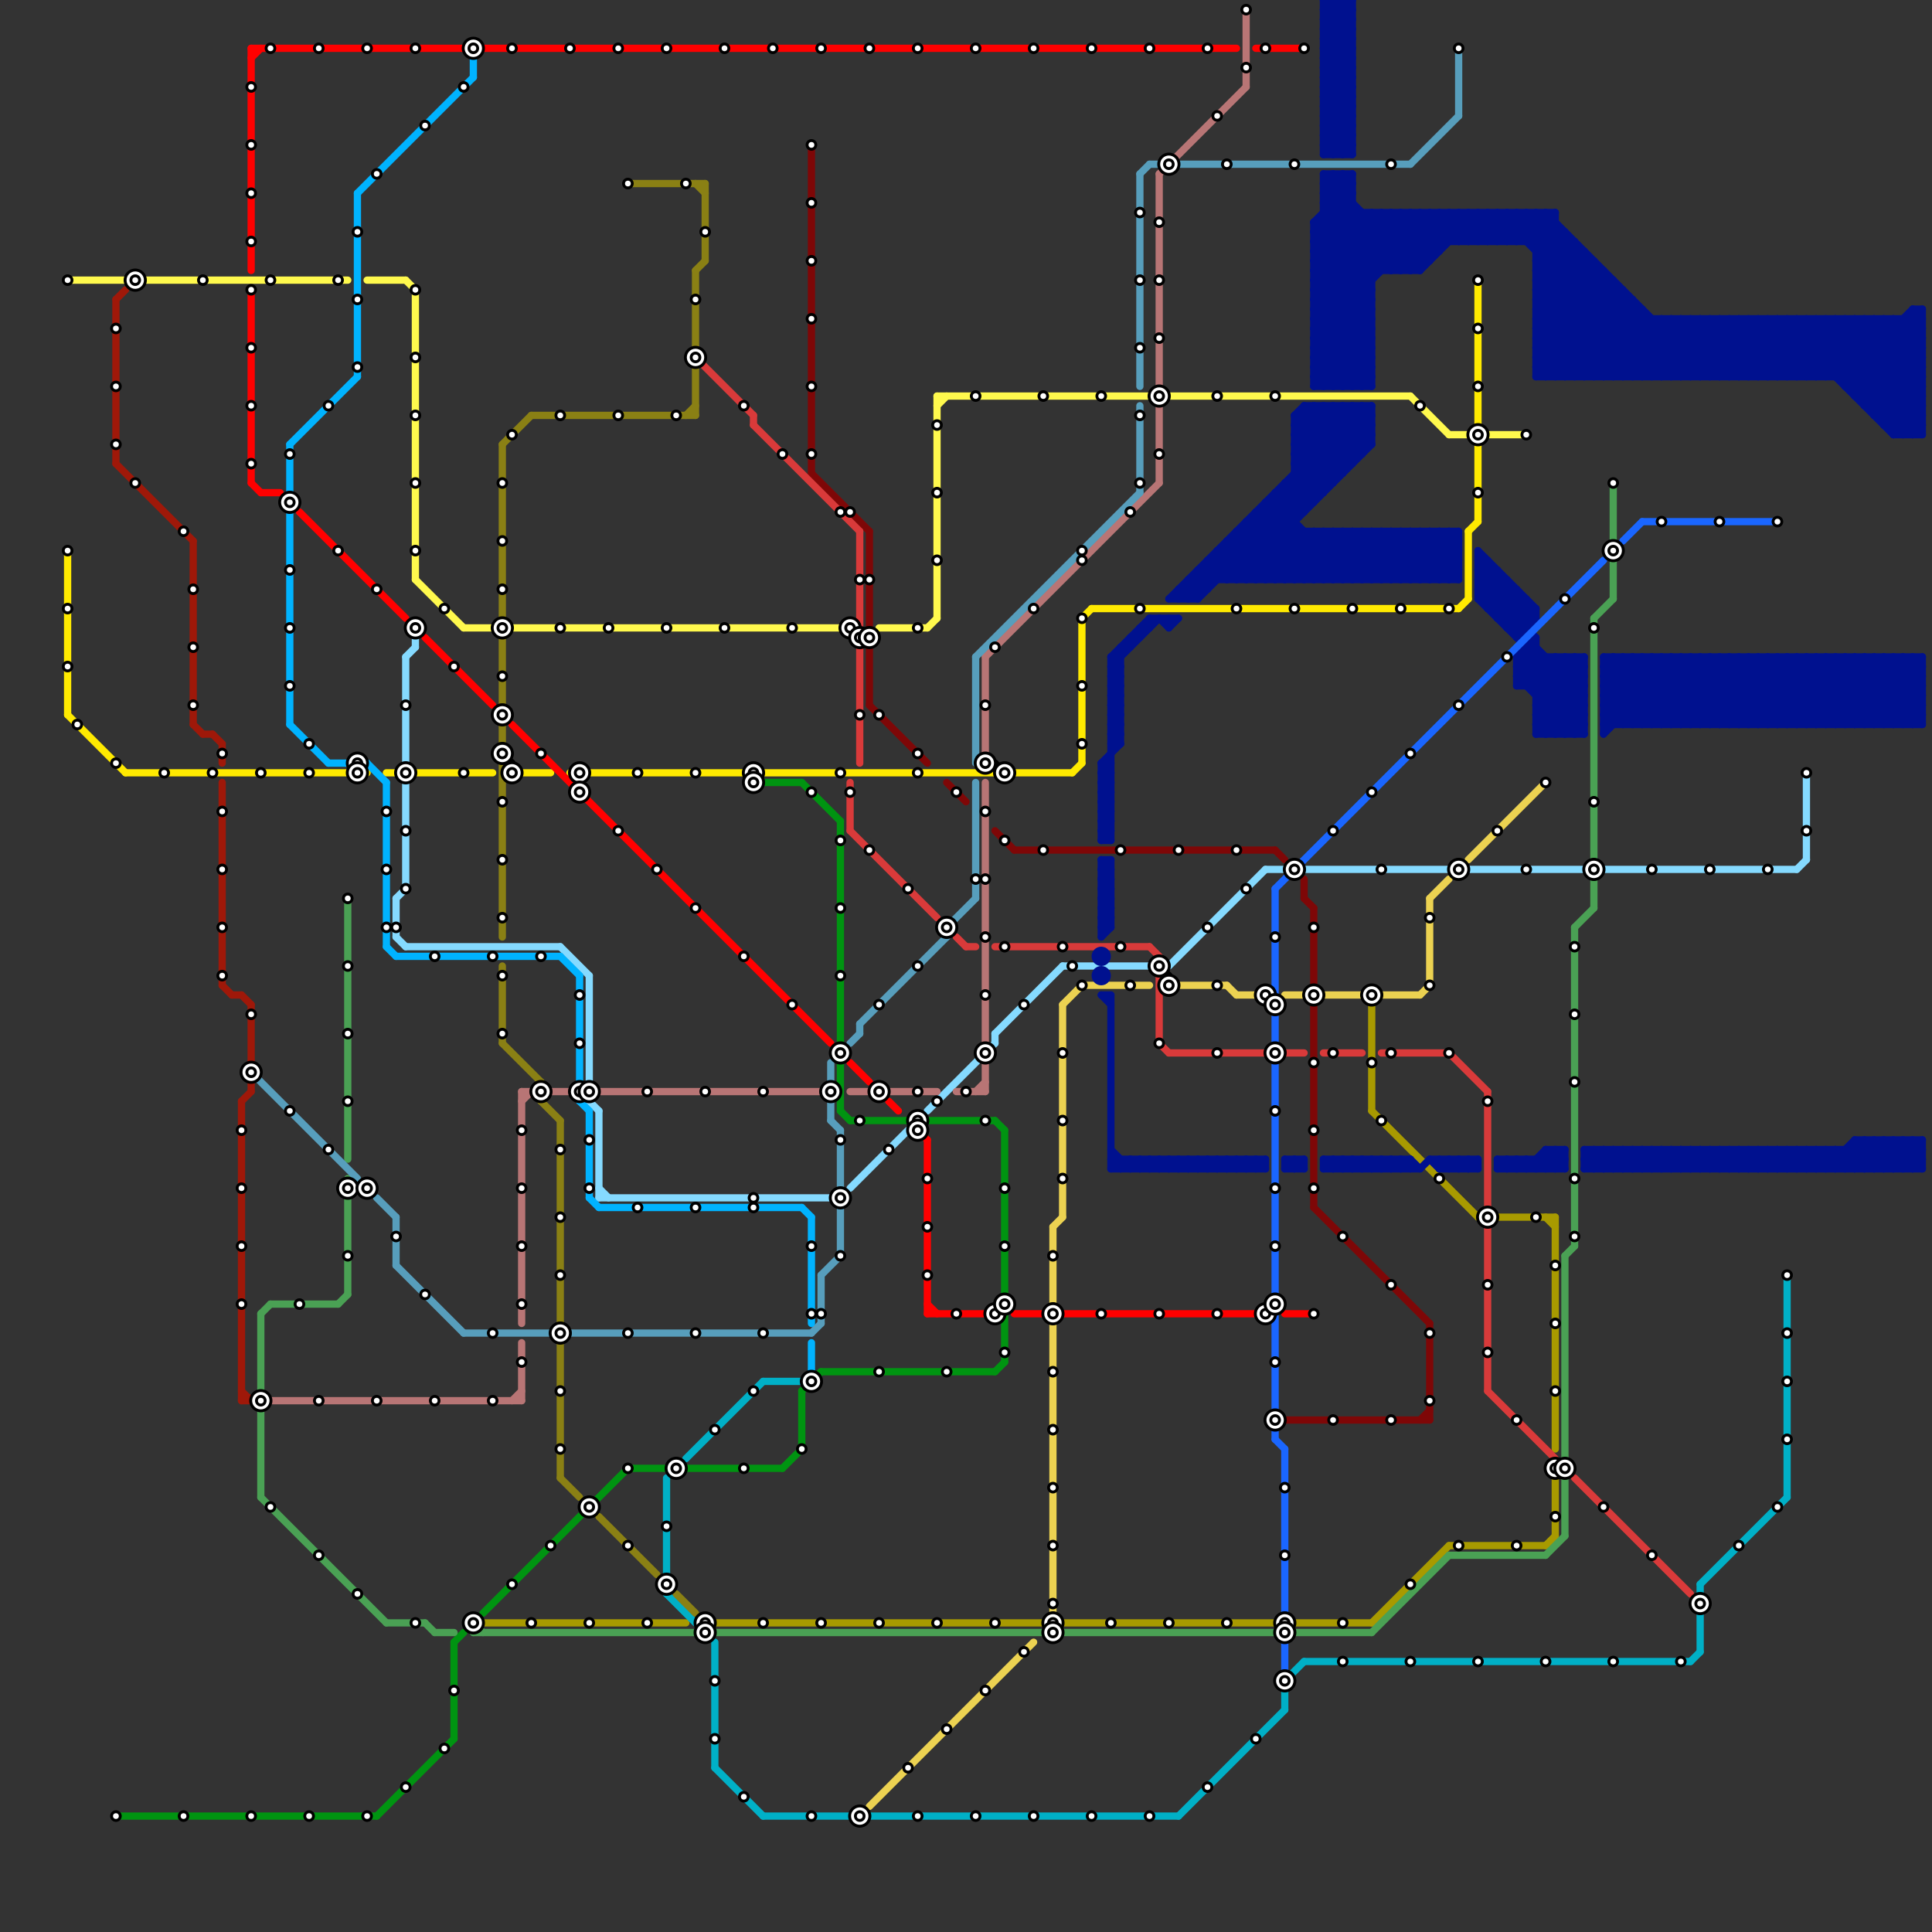 
<svg version="1.1" xmlns="http://www.w3.org/2000/svg" viewBox="0 0 200 200">
<rect x="0" y="0" width="200" height="200" fill="#333333" stroke="none"/>
<style>text { font: 1px Helvetica; font-weight: 600; white-space: pre; dominant-baseline: central; } line { stroke-width: 0.75; fill: none; stroke-linecap: round; stroke-linejoin: round; } .c0 { stroke: #fff94d } .c1 { stroke: #ffea00 } .c2 { stroke: #85daff } .c3 { stroke: #b87575 } .c4 { stroke: #009411 } .c5 { stroke: #ff0000 } .c6 { stroke: #a89a00 } .c7 { stroke: #4aa154 } .c8 { stroke: #ecd251 } .c9 { stroke: #00b0c7 } .c10 { stroke: #7e0707 } .c11 { stroke: #579ebc } .c12 { stroke: #d93a3a } .c13 { stroke: #000000 } .c14 { stroke: #00118f } .c15 { stroke: #9f1809 } .c16 { stroke: #1a66ff } .c17 { stroke: #00b3ff } .c18 { stroke: #8a8014 }</style><defs><g id="wm-xf"><circle r="1.2" fill="#000"/><circle r="0.9" fill="#fff"/><circle r="0.6" fill="#000"/><circle r="0.3" fill="#fff"/></g><g id="wm"><circle r="0.6" fill="#000"/><circle r="0.3" fill="#fff"/></g></defs><line class="c0" x1="42" y1="29" x2="43" y2="30"/><line class="c0" x1="97" y1="41" x2="97" y2="64"/><line class="c0" x1="38" y1="29" x2="42" y2="29"/><line class="c0" x1="43" y1="30" x2="43" y2="60"/><line class="c0" x1="96" y1="65" x2="97" y2="64"/><line class="c0" x1="48" y1="65" x2="88" y2="65"/><line class="c0" x1="97" y1="42" x2="98" y2="41"/><line class="c0" x1="43" y1="60" x2="48" y2="65"/><line class="c0" x1="146" y1="41" x2="150" y2="45"/><line class="c0" x1="7" y1="29" x2="36" y2="29"/><line class="c0" x1="91" y1="65" x2="96" y2="65"/><line class="c0" x1="150" y1="45" x2="158" y2="45"/><line class="c0" x1="97" y1="41" x2="146" y2="41"/><line class="c1" x1="151" y1="63" x2="152" y2="62"/><line class="c1" x1="59" y1="80" x2="103" y2="80"/><line class="c1" x1="112" y1="64" x2="113" y2="63"/><line class="c1" x1="112" y1="64" x2="112" y2="79"/><line class="c1" x1="40" y1="80" x2="51" y2="80"/><line class="c1" x1="153" y1="46" x2="153" y2="54"/><line class="c1" x1="13" y1="80" x2="38" y2="80"/><line class="c1" x1="54" y1="80" x2="57" y2="80"/><line class="c1" x1="7" y1="57" x2="7" y2="74"/><line class="c1" x1="105" y1="80" x2="111" y2="80"/><line class="c1" x1="113" y1="63" x2="151" y2="63"/><line class="c1" x1="152" y1="55" x2="152" y2="62"/><line class="c1" x1="153" y1="29" x2="153" y2="44"/><line class="c1" x1="111" y1="80" x2="112" y2="79"/><line class="c1" x1="7" y1="74" x2="13" y2="80"/><line class="c1" x1="152" y1="55" x2="153" y2="54"/><line class="c2" x1="42" y1="98" x2="58" y2="98"/><line class="c2" x1="61" y1="114" x2="62" y2="115"/><line class="c2" x1="41" y1="93" x2="42" y2="92"/><line class="c2" x1="135" y1="90" x2="186" y2="90"/><line class="c2" x1="62" y1="123" x2="63" y2="124"/><line class="c2" x1="110" y1="100" x2="119" y2="100"/><line class="c2" x1="42" y1="68" x2="42" y2="79"/><line class="c2" x1="103" y1="107" x2="110" y2="100"/><line class="c2" x1="187" y1="80" x2="187" y2="89"/><line class="c2" x1="43" y1="65" x2="43" y2="67"/><line class="c2" x1="121" y1="100" x2="131" y2="90"/><line class="c2" x1="58" y1="98" x2="61" y2="101"/><line class="c2" x1="62" y1="115" x2="62" y2="124"/><line class="c2" x1="96" y1="115" x2="103" y2="108"/><line class="c2" x1="131" y1="90" x2="133" y2="90"/><line class="c2" x1="88" y1="123" x2="94" y2="117"/><line class="c2" x1="61" y1="101" x2="61" y2="114"/><line class="c2" x1="41" y1="97" x2="42" y2="98"/><line class="c2" x1="42" y1="68" x2="43" y2="67"/><line class="c2" x1="103" y1="107" x2="103" y2="108"/><line class="c2" x1="42" y1="81" x2="42" y2="92"/><line class="c2" x1="62" y1="124" x2="86" y2="124"/><line class="c2" x1="186" y1="90" x2="187" y2="89"/><line class="c2" x1="41" y1="93" x2="41" y2="97"/><line class="c3" x1="53" y1="145" x2="54" y2="144"/><line class="c3" x1="120" y1="18" x2="120" y2="40"/><line class="c3" x1="62" y1="113" x2="85" y2="113"/><line class="c3" x1="120" y1="18" x2="129" y2="9"/><line class="c3" x1="54" y1="113" x2="55" y2="113"/><line class="c3" x1="54" y1="114" x2="55" y2="113"/><line class="c3" x1="129" y1="1" x2="129" y2="9"/><line class="c3" x1="57" y1="113" x2="59" y2="113"/><line class="c3" x1="54" y1="139" x2="54" y2="145"/><line class="c3" x1="102" y1="68" x2="120" y2="50"/><line class="c3" x1="102" y1="68" x2="102" y2="78"/><line class="c3" x1="28" y1="145" x2="54" y2="145"/><line class="c3" x1="99" y1="113" x2="102" y2="113"/><line class="c3" x1="120" y1="42" x2="120" y2="50"/><line class="c3" x1="88" y1="113" x2="97" y2="113"/><line class="c3" x1="102" y1="81" x2="102" y2="108"/><line class="c3" x1="54" y1="113" x2="54" y2="137"/><line class="c3" x1="102" y1="110" x2="102" y2="113"/><line class="c3" x1="101" y1="113" x2="102" y2="112"/><line class="c4" x1="81" y1="152" x2="83" y2="150"/><line class="c4" x1="83" y1="144" x2="83" y2="150"/><line class="c4" x1="103" y1="142" x2="104" y2="141"/><line class="c4" x1="85" y1="142" x2="103" y2="142"/><line class="c4" x1="104" y1="117" x2="104" y2="141"/><line class="c4" x1="39" y1="188" x2="47" y2="180"/><line class="c4" x1="50" y1="167" x2="65" y2="152"/><line class="c4" x1="83" y1="144" x2="85" y2="142"/><line class="c4" x1="83" y1="81" x2="87" y2="85"/><line class="c4" x1="87" y1="115" x2="88" y2="116"/><line class="c4" x1="87" y1="85" x2="87" y2="115"/><line class="c4" x1="88" y1="116" x2="103" y2="116"/><line class="c4" x1="47" y1="170" x2="48" y2="169"/><line class="c4" x1="65" y1="152" x2="81" y2="152"/><line class="c4" x1="103" y1="116" x2="104" y2="117"/><line class="c4" x1="78" y1="81" x2="83" y2="81"/><line class="c4" x1="47" y1="170" x2="47" y2="180"/><line class="c4" x1="12" y1="188" x2="39" y2="188"/><line class="c5" x1="53" y1="75" x2="86" y2="108"/><line class="c5" x1="92" y1="114" x2="93" y2="115"/><line class="c5" x1="130" y1="5" x2="135" y2="5"/><line class="c5" x1="110" y1="136" x2="131" y2="136"/><line class="c5" x1="96" y1="118" x2="96" y2="136"/><line class="c5" x1="88" y1="110" x2="90" y2="112"/><line class="c5" x1="96" y1="135" x2="97" y2="136"/><line class="c5" x1="105" y1="136" x2="108" y2="136"/><line class="c5" x1="26" y1="5" x2="26" y2="28"/><line class="c5" x1="26" y1="30" x2="26" y2="50"/><line class="c5" x1="27" y1="51" x2="29" y2="51"/><line class="c5" x1="44" y1="66" x2="51" y2="73"/><line class="c5" x1="26" y1="6" x2="27" y2="5"/><line class="c5" x1="26" y1="50" x2="27" y2="51"/><line class="c5" x1="31" y1="53" x2="42" y2="64"/><line class="c5" x1="96" y1="136" x2="103" y2="136"/><line class="c5" x1="26" y1="5" x2="128" y2="5"/><line class="c5" x1="95" y1="117" x2="96" y2="118"/><line class="c5" x1="133" y1="136" x2="136" y2="136"/><line class="c6" x1="161" y1="126" x2="161" y2="150"/><line class="c6" x1="134" y1="168" x2="142" y2="168"/><line class="c6" x1="50" y1="168" x2="71" y2="168"/><line class="c6" x1="73" y1="168" x2="132" y2="168"/><line class="c6" x1="161" y1="152" x2="161" y2="159"/><line class="c6" x1="150" y1="160" x2="160" y2="160"/><line class="c6" x1="142" y1="103" x2="142" y2="115"/><line class="c6" x1="142" y1="168" x2="150" y2="160"/><line class="c6" x1="160" y1="160" x2="161" y2="159"/><line class="c6" x1="153" y1="126" x2="161" y2="126"/><line class="c6" x1="160" y1="126" x2="161" y2="127"/><line class="c6" x1="142" y1="115" x2="153" y2="126"/><line class="c7" x1="142" y1="169" x2="150" y2="161"/><line class="c7" x1="165" y1="64" x2="167" y2="62"/><line class="c7" x1="36" y1="93" x2="36" y2="120"/><line class="c7" x1="162" y1="130" x2="163" y2="129"/><line class="c7" x1="44" y1="168" x2="45" y2="169"/><line class="c7" x1="49" y1="169" x2="142" y2="169"/><line class="c7" x1="49" y1="168" x2="50" y2="169"/><line class="c7" x1="36" y1="122" x2="36" y2="134"/><line class="c7" x1="163" y1="96" x2="163" y2="129"/><line class="c7" x1="160" y1="161" x2="162" y2="159"/><line class="c7" x1="167" y1="50" x2="167" y2="62"/><line class="c7" x1="28" y1="135" x2="35" y2="135"/><line class="c7" x1="40" y1="168" x2="44" y2="168"/><line class="c7" x1="27" y1="136" x2="27" y2="155"/><line class="c7" x1="165" y1="91" x2="165" y2="94"/><line class="c7" x1="35" y1="135" x2="36" y2="134"/><line class="c7" x1="150" y1="161" x2="160" y2="161"/><line class="c7" x1="45" y1="169" x2="47" y2="169"/><line class="c7" x1="27" y1="155" x2="40" y2="168"/><line class="c7" x1="162" y1="130" x2="162" y2="159"/><line class="c7" x1="49" y1="168" x2="49" y2="169"/><line class="c7" x1="27" y1="136" x2="28" y2="135"/><line class="c7" x1="165" y1="64" x2="165" y2="89"/><line class="c7" x1="163" y1="96" x2="165" y2="94"/><line class="c8" x1="133" y1="103" x2="135" y2="103"/><line class="c8" x1="147" y1="103" x2="148" y2="102"/><line class="c8" x1="109" y1="127" x2="110" y2="126"/><line class="c8" x1="152" y1="89" x2="160" y2="81"/><line class="c8" x1="127" y1="102" x2="128" y2="103"/><line class="c8" x1="110" y1="104" x2="110" y2="126"/><line class="c8" x1="148" y1="93" x2="148" y2="102"/><line class="c8" x1="148" y1="93" x2="150" y2="91"/><line class="c8" x1="128" y1="103" x2="131" y2="103"/><line class="c8" x1="109" y1="127" x2="109" y2="167"/><line class="c8" x1="90" y1="187" x2="107" y2="170"/><line class="c8" x1="122" y1="102" x2="127" y2="102"/><line class="c8" x1="137" y1="103" x2="141" y2="103"/><line class="c8" x1="112" y1="102" x2="119" y2="102"/><line class="c8" x1="143" y1="103" x2="147" y2="103"/><line class="c8" x1="110" y1="104" x2="112" y2="102"/><line class="c9" x1="74" y1="170" x2="74" y2="183"/><line class="c9" x1="69" y1="153" x2="69" y2="165"/><line class="c9" x1="135" y1="172" x2="175" y2="172"/><line class="c9" x1="79" y1="188" x2="122" y2="188"/><line class="c9" x1="185" y1="132" x2="185" y2="155"/><line class="c9" x1="71" y1="151" x2="79" y2="143"/><line class="c9" x1="176" y1="164" x2="176" y2="171"/><line class="c9" x1="133" y1="174" x2="135" y2="172"/><line class="c9" x1="122" y1="188" x2="133" y2="177"/><line class="c9" x1="69" y1="165" x2="72" y2="168"/><line class="c9" x1="133" y1="174" x2="133" y2="177"/><line class="c9" x1="175" y1="172" x2="176" y2="171"/><line class="c9" x1="176" y1="164" x2="185" y2="155"/><line class="c9" x1="79" y1="143" x2="83" y2="143"/><line class="c9" x1="74" y1="183" x2="79" y2="188"/><line class="c10" x1="136" y1="125" x2="148" y2="137"/><line class="c10" x1="84" y1="49" x2="90" y2="55"/><line class="c10" x1="133" y1="147" x2="148" y2="147"/><line class="c10" x1="135" y1="91" x2="135" y2="93"/><line class="c10" x1="105" y1="88" x2="132" y2="88"/><line class="c10" x1="90" y1="55" x2="90" y2="73"/><line class="c10" x1="135" y1="93" x2="136" y2="94"/><line class="c10" x1="148" y1="137" x2="148" y2="147"/><line class="c10" x1="147" y1="147" x2="148" y2="146"/><line class="c10" x1="103" y1="86" x2="105" y2="88"/><line class="c10" x1="84" y1="15" x2="84" y2="49"/><line class="c10" x1="136" y1="94" x2="136" y2="125"/><line class="c10" x1="98" y1="81" x2="100" y2="83"/><line class="c10" x1="132" y1="88" x2="133" y2="89"/><line class="c10" x1="90" y1="73" x2="96" y2="79"/><line class="c11" x1="26" y1="111" x2="37" y2="122"/><line class="c11" x1="41" y1="126" x2="41" y2="131"/><line class="c11" x1="101" y1="81" x2="101" y2="93"/><line class="c11" x1="86" y1="116" x2="87" y2="117"/><line class="c11" x1="151" y1="5" x2="151" y2="12"/><line class="c11" x1="98" y1="96" x2="101" y2="93"/><line class="c11" x1="86" y1="110" x2="86" y2="116"/><line class="c11" x1="39" y1="124" x2="41" y2="126"/><line class="c11" x1="87" y1="117" x2="87" y2="130"/><line class="c11" x1="101" y1="68" x2="118" y2="51"/><line class="c11" x1="48" y1="138" x2="84" y2="138"/><line class="c11" x1="98" y1="96" x2="98" y2="97"/><line class="c11" x1="84" y1="138" x2="85" y2="137"/><line class="c11" x1="118" y1="18" x2="119" y2="17"/><line class="c11" x1="89" y1="106" x2="89" y2="107"/><line class="c11" x1="85" y1="132" x2="85" y2="137"/><line class="c11" x1="118" y1="18" x2="118" y2="40"/><line class="c11" x1="89" y1="106" x2="98" y2="97"/><line class="c11" x1="118" y1="42" x2="118" y2="51"/><line class="c11" x1="88" y1="108" x2="89" y2="107"/><line class="c11" x1="119" y1="17" x2="120" y2="17"/><line class="c11" x1="85" y1="132" x2="87" y2="130"/><line class="c11" x1="122" y1="17" x2="146" y2="17"/><line class="c11" x1="146" y1="17" x2="151" y2="12"/><line class="c11" x1="101" y1="68" x2="101" y2="79"/><line class="c11" x1="41" y1="131" x2="48" y2="138"/><line class="c12" x1="119" y1="98" x2="120" y2="99"/><line class="c12" x1="143" y1="109" x2="150" y2="109"/><line class="c12" x1="154" y1="113" x2="154" y2="125"/><line class="c12" x1="163" y1="153" x2="175" y2="165"/><line class="c12" x1="72" y1="37" x2="78" y2="43"/><line class="c12" x1="78" y1="44" x2="89" y2="55"/><line class="c12" x1="121" y1="109" x2="131" y2="109"/><line class="c12" x1="120" y1="108" x2="121" y2="109"/><line class="c12" x1="99" y1="97" x2="100" y2="98"/><line class="c12" x1="103" y1="98" x2="119" y2="98"/><line class="c12" x1="133" y1="109" x2="135" y2="109"/><line class="c12" x1="150" y1="109" x2="154" y2="113"/><line class="c12" x1="137" y1="109" x2="141" y2="109"/><line class="c12" x1="154" y1="127" x2="154" y2="144"/><line class="c12" x1="88" y1="86" x2="97" y2="95"/><line class="c12" x1="120" y1="101" x2="120" y2="108"/><line class="c12" x1="88" y1="81" x2="88" y2="86"/><line class="c12" x1="89" y1="55" x2="89" y2="79"/><line class="c12" x1="78" y1="43" x2="78" y2="44"/><line class="c12" x1="154" y1="144" x2="161" y2="151"/><line class="c12" x1="100" y1="98" x2="101" y2="98"/><circle cx="30" cy="52" r="1" fill="#d93a3a" /><line class="c13" x1="37" y1="123" x2="38" y2="123"/><line class="c13" x1="53" y1="79" x2="53" y2="80"/><line class="c13" x1="102" y1="79" x2="103" y2="79"/><line class="c13" x1="52" y1="78" x2="53" y2="79"/><line class="c13" x1="103" y1="79" x2="104" y2="80"/><line class="c13" x1="121" y1="101" x2="121" y2="102"/><line class="c13" x1="120" y1="100" x2="121" y2="101"/><line class="c14" x1="120" y1="120" x2="120" y2="121"/><line class="c14" x1="136" y1="36" x2="142" y2="30"/><line class="c14" x1="149" y1="55" x2="149" y2="60"/><line class="c14" x1="189" y1="33" x2="189" y2="39"/><line class="c14" x1="136" y1="28" x2="142" y2="22"/><line class="c14" x1="194" y1="118" x2="194" y2="121"/><line class="c14" x1="115" y1="68" x2="116" y2="68"/><line class="c14" x1="136" y1="38" x2="142" y2="32"/><line class="c14" x1="135" y1="60" x2="140" y2="55"/><line class="c14" x1="115" y1="70" x2="116" y2="70"/><line class="c14" x1="136" y1="24" x2="142" y2="30"/><line class="c14" x1="184" y1="68" x2="191" y2="75"/><line class="c14" x1="153" y1="57" x2="153" y2="62"/><line class="c14" x1="114" y1="85" x2="115" y2="84"/><line class="c14" x1="119" y1="121" x2="120" y2="120"/><line class="c14" x1="114" y1="87" x2="115" y2="86"/><line class="c14" x1="192" y1="75" x2="199" y2="68"/><line class="c14" x1="137" y1="20" x2="145" y2="28"/><line class="c14" x1="155" y1="64" x2="157" y2="62"/><line class="c14" x1="159" y1="32" x2="170" y2="32"/><line class="c14" x1="159" y1="63" x2="159" y2="64"/><line class="c14" x1="171" y1="33" x2="171" y2="39"/><line class="c14" x1="154" y1="63" x2="156" y2="61"/><line class="c14" x1="159" y1="28" x2="162" y2="25"/><line class="c14" x1="161" y1="121" x2="162" y2="120"/><line class="c14" x1="114" y1="81" x2="115" y2="82"/><line class="c14" x1="165" y1="119" x2="167" y2="121"/><line class="c14" x1="115" y1="73" x2="116" y2="72"/><line class="c14" x1="115" y1="75" x2="116" y2="74"/><line class="c14" x1="114" y1="103" x2="115" y2="103"/><line class="c14" x1="173" y1="33" x2="173" y2="39"/><line class="c14" x1="166" y1="68" x2="166" y2="76"/><line class="c14" x1="148" y1="22" x2="151" y2="25"/><line class="c14" x1="191" y1="119" x2="191" y2="121"/><line class="c14" x1="197" y1="68" x2="199" y2="70"/><line class="c14" x1="159" y1="34" x2="199" y2="34"/><line class="c14" x1="187" y1="75" x2="194" y2="68"/><line class="c14" x1="137" y1="19" x2="140" y2="19"/><line class="c14" x1="159" y1="36" x2="199" y2="36"/><line class="c14" x1="133" y1="120" x2="133" y2="121"/><line class="c14" x1="140" y1="120" x2="141" y2="121"/><line class="c14" x1="195" y1="33" x2="195" y2="44"/><line class="c14" x1="194" y1="43" x2="199" y2="43"/><line class="c14" x1="117" y1="66" x2="117" y2="67"/><line class="c14" x1="159" y1="30" x2="163" y2="26"/><line class="c14" x1="175" y1="121" x2="177" y2="119"/><line class="c14" x1="159" y1="29" x2="167" y2="29"/><line class="c14" x1="153" y1="62" x2="155" y2="60"/><line class="c14" x1="194" y1="42" x2="199" y2="37"/><line class="c14" x1="158" y1="68" x2="164" y2="74"/><line class="c14" x1="184" y1="33" x2="196" y2="45"/><line class="c14" x1="189" y1="75" x2="196" y2="68"/><line class="c14" x1="192" y1="118" x2="195" y2="121"/><line class="c14" x1="142" y1="55" x2="142" y2="60"/><line class="c14" x1="168" y1="119" x2="168" y2="121"/><line class="c14" x1="165" y1="39" x2="171" y2="33"/><line class="c14" x1="137" y1="14" x2="140" y2="11"/><line class="c14" x1="176" y1="68" x2="176" y2="75"/><line class="c14" x1="157" y1="68" x2="164" y2="68"/><line class="c14" x1="137" y1="16" x2="140" y2="13"/><line class="c14" x1="137" y1="42" x2="141" y2="46"/><line class="c14" x1="157" y1="70" x2="164" y2="70"/><line class="c14" x1="159" y1="32" x2="166" y2="39"/><line class="c14" x1="114" y1="86" x2="115" y2="85"/><line class="c14" x1="146" y1="60" x2="151" y2="55"/><line class="c14" x1="136" y1="42" x2="136" y2="52"/><line class="c14" x1="141" y1="120" x2="142" y2="121"/><line class="c14" x1="194" y1="118" x2="197" y2="121"/><line class="c14" x1="195" y1="118" x2="195" y2="121"/><line class="c14" x1="174" y1="68" x2="181" y2="75"/><line class="c14" x1="178" y1="68" x2="178" y2="75"/><line class="c14" x1="159" y1="27" x2="162" y2="24"/><line class="c14" x1="179" y1="68" x2="186" y2="75"/><line class="c14" x1="159" y1="35" x2="163" y2="39"/><line class="c14" x1="133" y1="50" x2="138" y2="50"/><line class="c14" x1="137" y1="55" x2="137" y2="60"/><line class="c14" x1="195" y1="33" x2="199" y2="37"/><line class="c14" x1="116" y1="67" x2="116" y2="77"/><line class="c14" x1="176" y1="39" x2="182" y2="33"/><line class="c14" x1="118" y1="65" x2="118" y2="66"/><line class="c14" x1="114" y1="84" x2="115" y2="84"/><line class="c14" x1="129" y1="54" x2="135" y2="60"/><line class="c14" x1="184" y1="33" x2="184" y2="39"/><line class="c14" x1="138" y1="42" x2="138" y2="50"/><line class="c14" x1="159" y1="37" x2="167" y2="29"/><line class="c14" x1="159" y1="38" x2="160" y2="39"/><line class="c14" x1="159" y1="73" x2="162" y2="76"/><line class="c14" x1="127" y1="60" x2="142" y2="45"/><line class="c14" x1="162" y1="39" x2="169" y2="32"/><line class="c14" x1="173" y1="68" x2="173" y2="75"/><line class="c14" x1="181" y1="119" x2="181" y2="121"/><line class="c14" x1="166" y1="73" x2="171" y2="68"/><line class="c14" x1="178" y1="39" x2="184" y2="33"/><line class="c14" x1="138" y1="40" x2="142" y2="36"/><line class="c14" x1="172" y1="39" x2="178" y2="33"/><line class="c14" x1="134" y1="45" x2="137" y2="42"/><line class="c14" x1="141" y1="60" x2="146" y2="55"/><line class="c14" x1="194" y1="43" x2="199" y2="38"/><line class="c14" x1="115" y1="68" x2="119" y2="64"/><line class="c14" x1="137" y1="13" x2="140" y2="10"/><line class="c14" x1="128" y1="120" x2="128" y2="121"/><line class="c14" x1="114" y1="90" x2="115" y2="91"/><line class="c14" x1="137" y1="15" x2="140" y2="12"/><line class="c14" x1="189" y1="33" x2="199" y2="43"/><line class="c14" x1="114" y1="92" x2="115" y2="93"/><line class="c14" x1="159" y1="120" x2="160" y2="121"/><line class="c14" x1="179" y1="119" x2="179" y2="121"/><line class="c14" x1="151" y1="55" x2="151" y2="60"/><line class="c14" x1="137" y1="1" x2="138" y2="0"/><line class="c14" x1="143" y1="60" x2="148" y2="55"/><line class="c14" x1="132" y1="51" x2="134" y2="53"/><line class="c14" x1="121" y1="120" x2="121" y2="121"/><line class="c14" x1="141" y1="42" x2="142" y2="43"/><line class="c14" x1="115" y1="76" x2="116" y2="77"/><line class="c14" x1="136" y1="60" x2="141" y2="55"/><line class="c14" x1="137" y1="0" x2="140" y2="3"/><line class="c14" x1="129" y1="54" x2="134" y2="54"/><line class="c14" x1="134" y1="44" x2="142" y2="44"/><line class="c14" x1="137" y1="2" x2="140" y2="5"/><line class="c14" x1="158" y1="67" x2="158" y2="71"/><line class="c14" x1="123" y1="120" x2="123" y2="121"/><line class="c14" x1="137" y1="4" x2="140" y2="7"/><line class="c14" x1="159" y1="72" x2="163" y2="68"/><line class="c14" x1="114" y1="81" x2="115" y2="81"/><line class="c14" x1="131" y1="52" x2="136" y2="52"/><line class="c14" x1="159" y1="34" x2="164" y2="39"/><line class="c14" x1="191" y1="68" x2="191" y2="75"/><line class="c14" x1="192" y1="118" x2="199" y2="118"/><line class="c14" x1="155" y1="63" x2="157" y2="61"/><line class="c14" x1="121" y1="62" x2="124" y2="62"/><line class="c14" x1="134" y1="48" x2="140" y2="48"/><line class="c14" x1="114" y1="97" x2="115" y2="96"/><line class="c14" x1="115" y1="89" x2="115" y2="96"/><line class="c14" x1="171" y1="39" x2="177" y2="33"/><line class="c14" x1="140" y1="18" x2="140" y2="40"/><line class="c14" x1="139" y1="42" x2="142" y2="45"/><line class="c14" x1="136" y1="37" x2="139" y2="40"/><line class="c14" x1="136" y1="33" x2="142" y2="33"/><line class="c14" x1="122" y1="61" x2="125" y2="61"/><line class="c14" x1="168" y1="68" x2="168" y2="75"/><line class="c14" x1="167" y1="119" x2="167" y2="121"/><line class="c14" x1="168" y1="119" x2="170" y2="121"/><line class="c14" x1="133" y1="50" x2="133" y2="60"/><line class="c14" x1="192" y1="68" x2="192" y2="75"/><line class="c14" x1="132" y1="52" x2="140" y2="60"/><line class="c14" x1="133" y1="120" x2="134" y2="121"/><line class="c14" x1="154" y1="62" x2="156" y2="60"/><line class="c14" x1="149" y1="120" x2="149" y2="121"/><line class="c14" x1="193" y1="42" x2="199" y2="42"/><line class="c14" x1="169" y1="119" x2="169" y2="121"/><line class="c14" x1="128" y1="55" x2="151" y2="55"/><line class="c14" x1="166" y1="39" x2="172" y2="33"/><line class="c14" x1="180" y1="33" x2="180" y2="39"/><line class="c14" x1="192" y1="41" x2="199" y2="41"/><line class="c14" x1="129" y1="60" x2="134" y2="55"/><line class="c14" x1="187" y1="33" x2="199" y2="45"/><line class="c14" x1="145" y1="28" x2="151" y2="22"/><line class="c14" x1="145" y1="55" x2="145" y2="60"/><line class="c14" x1="174" y1="33" x2="180" y2="39"/><line class="c14" x1="137" y1="18" x2="140" y2="18"/><line class="c14" x1="139" y1="55" x2="139" y2="60"/><line class="c14" x1="168" y1="39" x2="174" y2="33"/><line class="c14" x1="137" y1="20" x2="140" y2="20"/><line class="c14" x1="131" y1="60" x2="136" y2="55"/><line class="c14" x1="159" y1="39" x2="168" y2="30"/><line class="c14" x1="115" y1="121" x2="116" y2="120"/><line class="c14" x1="150" y1="55" x2="151" y2="56"/><line class="c14" x1="180" y1="68" x2="187" y2="75"/><line class="c14" x1="184" y1="119" x2="186" y2="121"/><line class="c14" x1="167" y1="68" x2="174" y2="75"/><line class="c14" x1="159" y1="26" x2="164" y2="26"/><line class="c14" x1="147" y1="28" x2="153" y2="22"/><line class="c14" x1="147" y1="55" x2="147" y2="60"/><line class="c14" x1="181" y1="68" x2="181" y2="75"/><line class="c14" x1="182" y1="68" x2="189" y2="75"/><line class="c14" x1="136" y1="23" x2="136" y2="40"/><line class="c14" x1="169" y1="68" x2="176" y2="75"/><line class="c14" x1="179" y1="119" x2="181" y2="121"/><line class="c14" x1="136" y1="23" x2="140" y2="19"/><line class="c14" x1="114" y1="90" x2="115" y2="90"/><line class="c14" x1="141" y1="22" x2="141" y2="40"/><line class="c14" x1="114" y1="92" x2="115" y2="92"/><line class="c14" x1="184" y1="39" x2="190" y2="33"/><line class="c14" x1="187" y1="33" x2="187" y2="39"/><line class="c14" x1="134" y1="43" x2="139" y2="48"/><line class="c14" x1="136" y1="36" x2="140" y2="40"/><line class="c14" x1="129" y1="120" x2="129" y2="121"/><line class="c14" x1="155" y1="59" x2="155" y2="64"/><line class="c14" x1="177" y1="68" x2="184" y2="75"/><line class="c14" x1="150" y1="60" x2="151" y2="59"/><line class="c14" x1="159" y1="33" x2="165" y2="27"/><line class="c14" x1="160" y1="22" x2="160" y2="39"/><line class="c14" x1="181" y1="39" x2="187" y2="33"/><line class="c14" x1="136" y1="39" x2="137" y2="40"/><line class="c14" x1="115" y1="76" x2="116" y2="76"/><line class="c14" x1="133" y1="51" x2="135" y2="53"/><line class="c14" x1="137" y1="19" x2="146" y2="28"/><line class="c14" x1="131" y1="120" x2="131" y2="121"/><line class="c14" x1="136" y1="26" x2="140" y2="22"/><line class="c14" x1="179" y1="39" x2="185" y2="33"/><line class="c14" x1="170" y1="75" x2="177" y2="68"/><line class="c14" x1="156" y1="120" x2="157" y2="121"/><line class="c14" x1="142" y1="60" x2="147" y2="55"/><line class="c14" x1="145" y1="121" x2="146" y2="120"/><line class="c14" x1="159" y1="71" x2="162" y2="68"/><line class="c14" x1="134" y1="48" x2="137" y2="51"/><line class="c14" x1="154" y1="58" x2="154" y2="63"/><line class="c14" x1="114" y1="89" x2="115" y2="90"/><line class="c14" x1="164" y1="120" x2="165" y2="121"/><line class="c14" x1="114" y1="91" x2="115" y2="92"/><line class="c14" x1="198" y1="32" x2="199" y2="33"/><line class="c14" x1="191" y1="33" x2="199" y2="41"/><line class="c14" x1="144" y1="60" x2="149" y2="55"/><line class="c14" x1="153" y1="57" x2="159" y2="63"/><line class="c14" x1="126" y1="120" x2="126" y2="121"/><line class="c14" x1="147" y1="121" x2="148" y2="120"/><line class="c14" x1="158" y1="22" x2="158" y2="25"/><line class="c14" x1="159" y1="22" x2="176" y2="39"/><line class="c14" x1="161" y1="119" x2="162" y2="120"/><line class="c14" x1="145" y1="22" x2="149" y2="26"/><line class="c14" x1="157" y1="70" x2="163" y2="76"/><line class="c14" x1="194" y1="68" x2="194" y2="75"/><line class="c14" x1="160" y1="119" x2="162" y2="119"/><line class="c14" x1="138" y1="0" x2="140" y2="2"/><line class="c14" x1="156" y1="65" x2="158" y2="65"/><line class="c14" x1="137" y1="5" x2="140" y2="5"/><line class="c14" x1="134" y1="46" x2="138" y2="42"/><line class="c14" x1="137" y1="1" x2="140" y2="4"/><line class="c14" x1="137" y1="7" x2="140" y2="7"/><line class="c14" x1="137" y1="3" x2="140" y2="6"/><line class="c14" x1="169" y1="119" x2="171" y2="121"/><line class="c14" x1="172" y1="33" x2="178" y2="39"/><line class="c14" x1="159" y1="31" x2="167" y2="39"/><line class="c14" x1="174" y1="39" x2="180" y2="33"/><line class="c14" x1="188" y1="33" x2="188" y2="39"/><line class="c14" x1="153" y1="61" x2="157" y2="61"/><line class="c14" x1="182" y1="33" x2="182" y2="39"/><line class="c14" x1="115" y1="77" x2="116" y2="77"/><line class="c14" x1="137" y1="20" x2="139" y2="18"/><line class="c14" x1="162" y1="68" x2="162" y2="76"/><line class="c14" x1="114" y1="94" x2="115" y2="93"/><line class="c14" x1="136" y1="25" x2="140" y2="21"/><line class="c14" x1="155" y1="120" x2="156" y2="121"/><line class="c14" x1="114" y1="96" x2="115" y2="95"/><line class="c14" x1="135" y1="42" x2="135" y2="53"/><line class="c14" x1="142" y1="120" x2="142" y2="121"/><line class="c14" x1="137" y1="4" x2="140" y2="1"/><line class="c14" x1="149" y1="120" x2="150" y2="121"/><line class="c14" x1="195" y1="118" x2="198" y2="121"/><line class="c14" x1="197" y1="75" x2="199" y2="73"/><line class="c14" x1="173" y1="33" x2="179" y2="39"/><line class="c14" x1="136" y1="32" x2="142" y2="32"/><line class="c14" x1="136" y1="34" x2="142" y2="34"/><line class="c14" x1="169" y1="39" x2="175" y2="33"/><line class="c14" x1="157" y1="120" x2="158" y2="121"/><line class="c14" x1="148" y1="120" x2="153" y2="120"/><line class="c14" x1="144" y1="120" x2="144" y2="121"/><line class="c14" x1="183" y1="33" x2="183" y2="39"/><line class="c14" x1="134" y1="48" x2="140" y2="42"/><line class="c14" x1="116" y1="121" x2="117" y2="120"/><line class="c14" x1="151" y1="120" x2="152" y2="121"/><line class="c14" x1="195" y1="68" x2="199" y2="72"/><line class="c14" x1="153" y1="60" x2="154" y2="59"/><line class="c14" x1="153" y1="58" x2="159" y2="64"/><line class="c14" x1="140" y1="121" x2="141" y2="120"/><line class="c14" x1="148" y1="55" x2="148" y2="60"/><line class="c14" x1="183" y1="68" x2="190" y2="75"/><line class="c14" x1="118" y1="121" x2="119" y2="120"/><line class="c14" x1="187" y1="119" x2="189" y2="121"/><line class="c14" x1="190" y1="33" x2="199" y2="42"/><line class="c14" x1="174" y1="119" x2="176" y2="121"/><line class="c14" x1="194" y1="33" x2="199" y2="38"/><line class="c14" x1="198" y1="121" x2="199" y2="120"/><line class="c14" x1="152" y1="120" x2="153" y2="121"/><line class="c14" x1="153" y1="22" x2="153" y2="25"/><line class="c14" x1="136" y1="30" x2="144" y2="22"/><line class="c14" x1="137" y1="21" x2="140" y2="18"/><line class="c14" x1="185" y1="68" x2="192" y2="75"/><line class="c14" x1="189" y1="119" x2="191" y2="121"/><line class="c14" x1="188" y1="119" x2="188" y2="121"/><line class="c14" x1="157" y1="61" x2="157" y2="66"/><line class="c14" x1="153" y1="61" x2="157" y2="65"/><line class="c14" x1="159" y1="30" x2="168" y2="30"/><line class="c14" x1="192" y1="121" x2="195" y2="118"/><line class="c14" x1="122" y1="121" x2="123" y2="120"/><line class="c14" x1="188" y1="68" x2="188" y2="75"/><line class="c14" x1="159" y1="30" x2="168" y2="39"/><line class="c14" x1="127" y1="56" x2="151" y2="56"/><line class="c14" x1="191" y1="40" x2="199" y2="32"/><line class="c14" x1="190" y1="119" x2="190" y2="121"/><line class="c14" x1="187" y1="39" x2="193" y2="33"/><line class="c14" x1="114" y1="89" x2="114" y2="97"/><line class="c14" x1="177" y1="121" x2="179" y2="119"/><line class="c14" x1="137" y1="12" x2="140" y2="15"/><line class="c14" x1="164" y1="121" x2="166" y2="119"/><line class="c14" x1="123" y1="62" x2="142" y2="43"/><line class="c14" x1="114" y1="89" x2="115" y2="89"/><line class="c14" x1="145" y1="22" x2="145" y2="28"/><line class="c14" x1="156" y1="60" x2="156" y2="65"/><line class="c14" x1="114" y1="91" x2="115" y2="91"/><line class="c14" x1="198" y1="32" x2="199" y2="32"/><line class="c14" x1="176" y1="121" x2="178" y2="119"/><line class="c14" x1="114" y1="83" x2="115" y2="83"/><line class="c14" x1="137" y1="121" x2="147" y2="121"/><line class="c14" x1="189" y1="39" x2="195" y2="33"/><line class="c14" x1="134" y1="44" x2="139" y2="49"/><line class="c14" x1="157" y1="71" x2="164" y2="71"/><line class="c14" x1="140" y1="42" x2="142" y2="44"/><line class="c14" x1="130" y1="53" x2="130" y2="60"/><line class="c14" x1="155" y1="64" x2="159" y2="64"/><line class="c14" x1="147" y1="22" x2="147" y2="28"/><line class="c14" x1="172" y1="121" x2="174" y2="119"/><line class="c14" x1="134" y1="49" x2="136" y2="51"/><line class="c14" x1="115" y1="77" x2="116" y2="76"/><line class="c14" x1="175" y1="119" x2="177" y2="121"/><line class="c14" x1="198" y1="32" x2="198" y2="45"/><line class="c14" x1="134" y1="47" x2="137" y2="50"/><line class="c14" x1="179" y1="75" x2="186" y2="68"/><line class="c14" x1="188" y1="33" x2="199" y2="44"/><line class="c14" x1="150" y1="120" x2="150" y2="121"/><line class="c14" x1="197" y1="68" x2="197" y2="75"/><line class="c14" x1="162" y1="76" x2="164" y2="74"/><line class="c14" x1="159" y1="66" x2="159" y2="76"/><line class="c14" x1="166" y1="75" x2="173" y2="68"/><line class="c14" x1="185" y1="121" x2="187" y2="119"/><line class="c14" x1="137" y1="9" x2="140" y2="12"/><line class="c14" x1="166" y1="73" x2="199" y2="73"/><line class="c14" x1="192" y1="33" x2="199" y2="40"/><line class="c14" x1="160" y1="68" x2="160" y2="76"/><line class="c14" x1="137" y1="11" x2="140" y2="14"/><line class="c14" x1="177" y1="119" x2="179" y2="121"/><line class="c14" x1="122" y1="62" x2="142" y2="42"/><line class="c14" x1="137" y1="121" x2="138" y2="120"/><line class="c14" x1="136" y1="27" x2="141" y2="22"/><line class="c14" x1="125" y1="120" x2="126" y2="121"/><line class="c14" x1="164" y1="119" x2="166" y2="121"/><line class="c14" x1="179" y1="33" x2="185" y2="39"/><line class="c14" x1="199" y1="32" x2="199" y2="45"/><line class="c14" x1="158" y1="120" x2="158" y2="121"/><line class="c14" x1="137" y1="6" x2="140" y2="6"/><line class="c14" x1="130" y1="121" x2="131" y2="120"/><line class="c14" x1="135" y1="42" x2="142" y2="42"/><line class="c14" x1="137" y1="8" x2="140" y2="8"/><line class="c14" x1="145" y1="120" x2="145" y2="121"/><line class="c14" x1="127" y1="120" x2="128" y2="121"/><line class="c14" x1="117" y1="121" x2="118" y2="120"/><line class="c14" x1="198" y1="118" x2="199" y2="119"/><line class="c14" x1="165" y1="121" x2="167" y2="119"/><line class="c14" x1="114" y1="93" x2="115" y2="92"/><line class="c14" x1="136" y1="24" x2="140" y2="20"/><line class="c14" x1="136" y1="35" x2="141" y2="40"/><line class="c14" x1="114" y1="95" x2="115" y2="94"/><line class="c14" x1="137" y1="3" x2="140" y2="0"/><line class="c14" x1="168" y1="75" x2="175" y2="68"/><line class="c14" x1="114" y1="80" x2="115" y2="81"/><line class="c14" x1="147" y1="22" x2="150" y2="25"/><line class="c14" x1="149" y1="55" x2="151" y2="57"/><line class="c14" x1="145" y1="55" x2="150" y2="60"/><line class="c14" x1="143" y1="121" x2="144" y2="120"/><line class="c14" x1="165" y1="119" x2="165" y2="121"/><line class="c14" x1="114" y1="79" x2="116" y2="77"/><line class="c14" x1="136" y1="31" x2="142" y2="31"/><line class="c14" x1="137" y1="18" x2="137" y2="40"/><line class="c14" x1="154" y1="22" x2="154" y2="25"/><line class="c14" x1="186" y1="68" x2="193" y2="75"/><line class="c14" x1="190" y1="68" x2="190" y2="75"/><line class="c14" x1="125" y1="59" x2="126" y2="60"/><line class="c14" x1="158" y1="67" x2="159" y2="67"/><line class="c14" x1="190" y1="119" x2="192" y2="121"/><line class="c14" x1="137" y1="23" x2="142" y2="28"/><line class="c14" x1="191" y1="40" x2="199" y2="40"/><line class="c14" x1="156" y1="22" x2="156" y2="25"/><line class="c14" x1="169" y1="75" x2="176" y2="68"/><line class="c14" x1="130" y1="120" x2="131" y2="121"/><line class="c14" x1="162" y1="68" x2="164" y2="70"/><line class="c14" x1="194" y1="33" x2="194" y2="43"/><line class="c14" x1="153" y1="25" x2="156" y2="22"/><line class="c14" x1="122" y1="61" x2="123" y2="62"/><line class="c14" x1="166" y1="119" x2="166" y2="121"/><line class="c14" x1="157" y1="68" x2="159" y2="66"/><line class="c14" x1="136" y1="35" x2="149" y2="22"/><line class="c14" x1="160" y1="119" x2="160" y2="121"/><line class="c14" x1="157" y1="70" x2="159" y2="68"/><line class="c14" x1="188" y1="39" x2="194" y2="33"/><line class="c14" x1="195" y1="121" x2="198" y2="118"/><line class="c14" x1="178" y1="121" x2="180" y2="119"/><line class="c14" x1="128" y1="60" x2="142" y2="46"/><line class="c14" x1="137" y1="19" x2="138" y2="18"/><line class="c14" x1="126" y1="57" x2="151" y2="57"/><line class="c14" x1="164" y1="120" x2="165" y2="119"/><line class="c14" x1="189" y1="121" x2="192" y2="118"/><line class="c14" x1="114" y1="83" x2="115" y2="82"/><line class="c14" x1="138" y1="55" x2="143" y2="60"/><line class="c14" x1="146" y1="22" x2="149" y2="25"/><line class="c14" x1="170" y1="121" x2="172" y2="119"/><line class="c14" x1="131" y1="52" x2="139" y2="60"/><line class="c14" x1="196" y1="33" x2="199" y2="36"/><line class="c14" x1="166" y1="75" x2="199" y2="75"/><line class="c14" x1="137" y1="0" x2="137" y2="16"/><line class="c14" x1="190" y1="39" x2="196" y2="33"/><line class="c14" x1="195" y1="43" x2="199" y2="39"/><line class="c14" x1="151" y1="22" x2="151" y2="25"/><line class="c14" x1="140" y1="55" x2="145" y2="60"/><line class="c14" x1="125" y1="121" x2="126" y2="120"/><line class="c14" x1="193" y1="68" x2="193" y2="75"/><line class="c14" x1="114" y1="79" x2="115" y2="80"/><line class="c14" x1="144" y1="28" x2="150" y2="22"/><line class="c14" x1="139" y1="0" x2="139" y2="16"/><line class="c14" x1="156" y1="65" x2="158" y2="63"/><line class="c14" x1="128" y1="56" x2="132" y2="60"/><line class="c14" x1="127" y1="121" x2="128" y2="120"/><line class="c14" x1="136" y1="28" x2="147" y2="28"/><line class="c14" x1="134" y1="43" x2="142" y2="43"/><line class="c14" x1="136" y1="31" x2="145" y2="22"/><line class="c14" x1="183" y1="119" x2="185" y2="121"/><line class="c14" x1="134" y1="45" x2="142" y2="45"/><line class="c14" x1="141" y1="121" x2="142" y2="120"/><line class="c14" x1="141" y1="120" x2="141" y2="121"/><line class="c14" x1="184" y1="119" x2="184" y2="121"/><line class="c14" x1="156" y1="121" x2="157" y2="120"/><line class="c14" x1="193" y1="118" x2="193" y2="121"/><line class="c14" x1="180" y1="75" x2="187" y2="68"/><line class="c14" x1="166" y1="71" x2="170" y2="75"/><line class="c14" x1="185" y1="119" x2="187" y2="121"/><line class="c14" x1="137" y1="12" x2="140" y2="9"/><line class="c14" x1="159" y1="73" x2="164" y2="73"/><line class="c14" x1="119" y1="64" x2="119" y2="65"/><line class="c14" x1="161" y1="68" x2="161" y2="76"/><line class="c14" x1="114" y1="82" x2="115" y2="81"/><line class="c14" x1="153" y1="62" x2="164" y2="73"/><line class="c14" x1="136" y1="40" x2="142" y2="40"/><line class="c14" x1="138" y1="121" x2="139" y2="120"/><line class="c14" x1="182" y1="75" x2="189" y2="68"/><line class="c14" x1="161" y1="119" x2="161" y2="121"/><line class="c14" x1="165" y1="27" x2="165" y2="39"/><line class="c14" x1="180" y1="33" x2="186" y2="39"/><line class="c14" x1="136" y1="33" x2="147" y2="22"/><line class="c14" x1="190" y1="121" x2="193" y2="118"/><line class="c14" x1="122" y1="120" x2="123" y2="121"/><line class="c14" x1="131" y1="52" x2="131" y2="60"/><line class="c14" x1="186" y1="119" x2="188" y2="121"/><line class="c14" x1="115" y1="70" x2="116" y2="69"/><line class="c14" x1="182" y1="33" x2="188" y2="39"/><line class="c14" x1="120" y1="120" x2="121" y2="121"/><line class="c14" x1="166" y1="72" x2="199" y2="72"/><line class="c14" x1="133" y1="50" x2="135" y2="52"/><line class="c14" x1="137" y1="10" x2="140" y2="13"/><line class="c14" x1="139" y1="18" x2="139" y2="40"/><line class="c14" x1="174" y1="121" x2="176" y2="119"/><line class="c14" x1="153" y1="22" x2="156" y2="25"/><line class="c14" x1="128" y1="55" x2="133" y2="60"/><line class="c14" x1="123" y1="60" x2="123" y2="62"/><line class="c14" x1="155" y1="22" x2="155" y2="25"/><line class="c14" x1="137" y1="9" x2="140" y2="6"/><line class="c14" x1="137" y1="11" x2="140" y2="8"/><line class="c14" x1="159" y1="36" x2="166" y2="29"/><line class="c14" x1="185" y1="33" x2="197" y2="45"/><line class="c14" x1="174" y1="119" x2="174" y2="121"/><line class="c14" x1="158" y1="22" x2="175" y2="39"/><line class="c14" x1="159" y1="73" x2="164" y2="68"/><line class="c14" x1="142" y1="22" x2="147" y2="27"/><line class="c14" x1="136" y1="39" x2="142" y2="39"/><line class="c14" x1="157" y1="22" x2="157" y2="25"/><line class="c14" x1="179" y1="33" x2="179" y2="39"/><line class="c14" x1="186" y1="121" x2="188" y2="119"/><line class="c14" x1="163" y1="76" x2="164" y2="75"/><line class="c14" x1="154" y1="22" x2="157" y2="25"/><line class="c14" x1="137" y1="15" x2="138" y2="16"/><line class="c14" x1="130" y1="54" x2="136" y2="60"/><line class="c14" x1="115" y1="74" x2="116" y2="75"/><line class="c14" x1="190" y1="33" x2="190" y2="39"/><line class="c14" x1="136" y1="24" x2="162" y2="24"/><line class="c14" x1="114" y1="79" x2="114" y2="87"/><line class="c14" x1="146" y1="120" x2="147" y2="121"/><line class="c14" x1="160" y1="22" x2="177" y2="39"/><line class="c14" x1="156" y1="25" x2="159" y2="22"/><line class="c14" x1="137" y1="22" x2="161" y2="22"/><line class="c14" x1="171" y1="121" x2="173" y2="119"/><line class="c14" x1="159" y1="75" x2="164" y2="75"/><line class="c14" x1="114" y1="79" x2="115" y2="79"/><line class="c14" x1="136" y1="28" x2="142" y2="34"/><line class="c14" x1="166" y1="70" x2="171" y2="75"/><line class="c14" x1="136" y1="30" x2="142" y2="36"/><line class="c14" x1="181" y1="121" x2="183" y2="119"/><line class="c14" x1="141" y1="55" x2="146" y2="60"/><line class="c14" x1="116" y1="120" x2="116" y2="121"/><line class="c14" x1="195" y1="75" x2="199" y2="71"/><line class="c14" x1="123" y1="120" x2="124" y2="121"/><line class="c14" x1="123" y1="61" x2="124" y2="62"/><line class="c14" x1="185" y1="33" x2="185" y2="39"/><line class="c14" x1="131" y1="53" x2="138" y2="60"/><line class="c14" x1="193" y1="41" x2="199" y2="35"/><line class="c14" x1="166" y1="28" x2="166" y2="39"/><line class="c14" x1="184" y1="68" x2="184" y2="75"/><line class="c14" x1="157" y1="25" x2="160" y2="22"/><line class="c14" x1="128" y1="121" x2="129" y2="120"/><line class="c14" x1="157" y1="69" x2="159" y2="67"/><line class="c14" x1="137" y1="22" x2="143" y2="28"/><line class="c14" x1="143" y1="55" x2="148" y2="60"/><line class="c14" x1="118" y1="120" x2="118" y2="121"/><line class="c14" x1="171" y1="68" x2="171" y2="75"/><line class="c14" x1="115" y1="103" x2="115" y2="121"/><line class="c14" x1="188" y1="75" x2="195" y2="68"/><line class="c14" x1="114" y1="84" x2="115" y2="83"/><line class="c14" x1="166" y1="74" x2="199" y2="74"/><line class="c14" x1="196" y1="75" x2="199" y2="72"/><line class="c14" x1="157" y1="121" x2="158" y2="120"/><line class="c14" x1="159" y1="38" x2="199" y2="38"/><line class="c14" x1="166" y1="69" x2="167" y2="68"/><line class="c14" x1="124" y1="59" x2="151" y2="59"/><line class="c14" x1="115" y1="71" x2="116" y2="72"/><line class="c14" x1="190" y1="75" x2="197" y2="68"/><line class="c14" x1="196" y1="118" x2="196" y2="121"/><line class="c14" x1="151" y1="22" x2="154" y2="25"/><line class="c14" x1="138" y1="42" x2="142" y2="46"/><line class="c14" x1="187" y1="119" x2="187" y2="121"/><line class="c14" x1="159" y1="72" x2="164" y2="72"/><line class="c14" x1="183" y1="75" x2="190" y2="68"/><line class="c14" x1="193" y1="118" x2="196" y2="121"/><line class="c14" x1="137" y1="14" x2="140" y2="14"/><line class="c14" x1="162" y1="119" x2="162" y2="121"/><line class="c14" x1="136" y1="34" x2="148" y2="22"/><line class="c14" x1="137" y1="16" x2="140" y2="16"/><line class="c14" x1="159" y1="75" x2="164" y2="70"/><line class="c14" x1="127" y1="56" x2="127" y2="60"/><line class="c14" x1="134" y1="120" x2="134" y2="121"/><line class="c14" x1="158" y1="71" x2="161" y2="68"/><line class="c14" x1="154" y1="25" x2="157" y2="22"/><line class="c14" x1="164" y1="68" x2="164" y2="76"/><line class="c14" x1="128" y1="120" x2="129" y2="121"/><line class="c14" x1="189" y1="119" x2="189" y2="121"/><line class="c14" x1="159" y1="29" x2="163" y2="25"/><line class="c14" x1="185" y1="75" x2="192" y2="68"/><line class="c14" x1="138" y1="55" x2="138" y2="60"/><line class="c14" x1="164" y1="119" x2="164" y2="121"/><line class="c14" x1="153" y1="58" x2="154" y2="58"/><line class="c14" x1="166" y1="71" x2="169" y2="68"/><line class="c14" x1="183" y1="33" x2="189" y2="39"/><line class="c14" x1="193" y1="121" x2="196" y2="118"/><line class="c14" x1="121" y1="120" x2="122" y2="121"/><line class="c14" x1="166" y1="76" x2="174" y2="68"/><line class="c14" x1="159" y1="31" x2="169" y2="31"/><line class="c14" x1="114" y1="81" x2="115" y2="80"/><line class="c14" x1="140" y1="55" x2="140" y2="60"/><line class="c14" x1="129" y1="55" x2="134" y2="60"/><line class="c14" x1="174" y1="68" x2="174" y2="75"/><line class="c14" x1="129" y1="120" x2="130" y2="121"/><line class="c14" x1="175" y1="68" x2="182" y2="75"/><line class="c14" x1="162" y1="24" x2="162" y2="39"/><line class="c14" x1="166" y1="73" x2="168" y2="75"/><line class="c14" x1="135" y1="42" x2="140" y2="47"/><line class="c14" x1="197" y1="45" x2="199" y2="43"/><line class="c14" x1="180" y1="119" x2="180" y2="121"/><line class="c14" x1="115" y1="74" x2="116" y2="74"/><line class="c14" x1="137" y1="13" x2="140" y2="13"/><line class="c14" x1="135" y1="55" x2="135" y2="60"/><line class="c14" x1="137" y1="15" x2="140" y2="15"/><line class="c14" x1="115" y1="68" x2="115" y2="87"/><line class="c14" x1="170" y1="68" x2="177" y2="75"/><line class="c14" x1="117" y1="66" x2="118" y2="66"/><line class="c14" x1="157" y1="68" x2="164" y2="75"/><line class="c14" x1="182" y1="119" x2="182" y2="121"/><line class="c14" x1="159" y1="26" x2="161" y2="24"/><line class="c14" x1="161" y1="68" x2="164" y2="71"/><line class="c14" x1="124" y1="120" x2="124" y2="121"/><line class="c14" x1="114" y1="85" x2="115" y2="86"/><line class="c14" x1="137" y1="10" x2="140" y2="7"/><line class="c14" x1="136" y1="26" x2="149" y2="26"/><line class="c14" x1="155" y1="25" x2="158" y2="22"/><line class="c14" x1="198" y1="45" x2="199" y2="44"/><line class="c14" x1="175" y1="119" x2="175" y2="121"/><line class="c14" x1="172" y1="68" x2="179" y2="75"/><line class="c14" x1="187" y1="121" x2="189" y2="119"/><line class="c14" x1="117" y1="120" x2="117" y2="121"/><line class="c14" x1="184" y1="121" x2="186" y2="119"/><line class="c14" x1="194" y1="68" x2="199" y2="73"/><line class="c14" x1="192" y1="40" x2="199" y2="33"/><line class="c14" x1="166" y1="74" x2="167" y2="75"/><line class="c14" x1="198" y1="68" x2="199" y2="69"/><line class="c14" x1="177" y1="119" x2="177" y2="121"/><line class="c14" x1="151" y1="25" x2="154" y2="22"/><line class="c14" x1="115" y1="73" x2="116" y2="74"/><line class="c14" x1="196" y1="45" x2="199" y2="42"/><line class="c14" x1="137" y1="60" x2="142" y2="55"/><line class="c14" x1="116" y1="67" x2="117" y2="67"/><line class="c14" x1="115" y1="75" x2="116" y2="76"/><line class="c14" x1="119" y1="120" x2="119" y2="121"/><line class="c14" x1="126" y1="120" x2="127" y2="121"/><line class="c14" x1="136" y1="29" x2="143" y2="22"/><line class="c14" x1="136" y1="39" x2="142" y2="33"/><line class="c14" x1="159" y1="74" x2="164" y2="74"/><line class="c14" x1="137" y1="42" x2="137" y2="51"/><line class="c14" x1="115" y1="71" x2="116" y2="71"/><line class="c14" x1="148" y1="60" x2="151" y2="57"/><line class="c14" x1="198" y1="118" x2="198" y2="121"/><line class="c14" x1="118" y1="65" x2="119" y2="65"/><line class="c14" x1="187" y1="68" x2="187" y2="75"/><line class="c14" x1="127" y1="57" x2="130" y2="60"/><line class="c14" x1="140" y1="42" x2="140" y2="48"/><line class="c14" x1="128" y1="55" x2="128" y2="60"/><line class="c14" x1="136" y1="27" x2="142" y2="33"/><line class="c14" x1="136" y1="29" x2="142" y2="35"/><line class="c14" x1="117" y1="120" x2="118" y2="121"/><line class="c14" x1="114" y1="90" x2="115" y2="89"/><line class="c14" x1="114" y1="92" x2="115" y2="91"/><line class="c14" x1="191" y1="39" x2="198" y2="32"/><line class="c14" x1="167" y1="39" x2="173" y2="33"/><line class="c14" x1="144" y1="55" x2="149" y2="60"/><line class="c14" x1="189" y1="68" x2="189" y2="75"/><line class="c14" x1="175" y1="33" x2="175" y2="39"/><line class="c14" x1="193" y1="42" x2="199" y2="36"/><line class="c14" x1="141" y1="40" x2="142" y2="39"/><line class="c14" x1="136" y1="30" x2="142" y2="30"/><line class="c14" x1="126" y1="57" x2="126" y2="60"/><line class="c14" x1="114" y1="86" x2="115" y2="87"/><line class="c14" x1="199" y1="118" x2="199" y2="121"/><line class="c14" x1="115" y1="76" x2="116" y2="75"/><line class="c14" x1="142" y1="120" x2="143" y2="121"/><line class="c14" x1="153" y1="60" x2="159" y2="66"/><line class="c14" x1="156" y1="22" x2="173" y2="39"/><line class="c14" x1="142" y1="42" x2="142" y2="46"/><line class="c14" x1="177" y1="33" x2="177" y2="39"/><line class="c14" x1="196" y1="33" x2="196" y2="45"/><line class="c14" x1="159" y1="39" x2="199" y2="39"/><line class="c14" x1="150" y1="120" x2="151" y2="121"/><line class="c14" x1="176" y1="33" x2="176" y2="39"/><line class="c14" x1="137" y1="120" x2="137" y2="121"/><line class="c14" x1="159" y1="33" x2="199" y2="33"/><line class="c14" x1="115" y1="72" x2="116" y2="73"/><line class="c14" x1="115" y1="121" x2="131" y2="121"/><line class="c14" x1="144" y1="120" x2="145" y2="121"/><line class="c14" x1="196" y1="118" x2="199" y2="121"/><line class="c14" x1="141" y1="55" x2="141" y2="60"/><line class="c14" x1="149" y1="121" x2="150" y2="120"/><line class="c14" x1="164" y1="39" x2="170" y2="33"/><line class="c14" x1="139" y1="120" x2="139" y2="121"/><line class="c14" x1="159" y1="74" x2="164" y2="69"/><line class="c14" x1="180" y1="68" x2="180" y2="75"/><line class="c14" x1="176" y1="68" x2="183" y2="75"/><line class="c14" x1="180" y1="119" x2="182" y2="121"/><line class="c14" x1="167" y1="68" x2="167" y2="75"/><line class="c14" x1="137" y1="14" x2="139" y2="16"/><line class="c14" x1="145" y1="120" x2="146" y2="121"/><line class="c14" x1="143" y1="55" x2="143" y2="60"/><line class="c14" x1="178" y1="68" x2="185" y2="75"/><line class="c14" x1="182" y1="68" x2="182" y2="75"/><line class="c14" x1="182" y1="119" x2="184" y2="121"/><line class="c14" x1="155" y1="121" x2="162" y2="121"/><line class="c14" x1="134" y1="46" x2="138" y2="50"/><line class="c14" x1="169" y1="68" x2="169" y2="75"/><line class="c14" x1="149" y1="121" x2="153" y2="121"/><line class="c14" x1="124" y1="62" x2="142" y2="44"/><line class="c14" x1="159" y1="27" x2="165" y2="27"/><line class="c14" x1="192" y1="118" x2="192" y2="121"/><line class="c14" x1="137" y1="18" x2="147" y2="28"/><line class="c14" x1="159" y1="33" x2="165" y2="39"/><line class="c14" x1="114" y1="85" x2="115" y2="85"/><line class="c14" x1="183" y1="119" x2="183" y2="121"/><line class="c14" x1="114" y1="87" x2="115" y2="87"/><line class="c14" x1="149" y1="22" x2="149" y2="26"/><line class="c14" x1="142" y1="22" x2="142" y2="40"/><line class="c14" x1="159" y1="38" x2="167" y2="30"/><line class="c14" x1="180" y1="39" x2="186" y2="33"/><line class="c14" x1="157" y1="68" x2="157" y2="71"/><line class="c14" x1="168" y1="30" x2="168" y2="39"/><line class="c14" x1="134" y1="60" x2="139" y2="55"/><line class="c14" x1="177" y1="68" x2="177" y2="75"/><line class="c14" x1="137" y1="21" x2="144" y2="28"/><line class="c14" x1="146" y1="55" x2="151" y2="60"/><line class="c14" x1="173" y1="68" x2="180" y2="75"/><line class="c14" x1="134" y1="47" x2="141" y2="47"/><line class="c14" x1="185" y1="119" x2="185" y2="121"/><line class="c14" x1="182" y1="39" x2="188" y2="33"/><line class="c14" x1="135" y1="43" x2="140" y2="48"/><line class="c14" x1="181" y1="75" x2="188" y2="68"/><line class="c14" x1="145" y1="60" x2="150" y2="55"/><line class="c14" x1="115" y1="73" x2="116" y2="73"/><line class="c14" x1="197" y1="121" x2="199" y2="119"/><line class="c14" x1="139" y1="60" x2="144" y2="55"/><line class="c14" x1="115" y1="75" x2="116" y2="75"/><line class="c14" x1="152" y1="25" x2="155" y2="22"/><line class="c14" x1="159" y1="35" x2="166" y2="28"/><line class="c14" x1="191" y1="33" x2="191" y2="40"/><line class="c14" x1="138" y1="60" x2="143" y2="55"/><line class="c14" x1="139" y1="40" x2="142" y2="37"/><line class="c14" x1="157" y1="69" x2="164" y2="76"/><line class="c14" x1="115" y1="71" x2="116" y2="70"/><line class="c14" x1="154" y1="63" x2="159" y2="63"/><line class="c14" x1="195" y1="44" x2="199" y2="40"/><line class="c14" x1="125" y1="120" x2="125" y2="121"/><line class="c14" x1="119" y1="64" x2="122" y2="64"/><line class="c14" x1="177" y1="39" x2="183" y2="33"/><line class="c14" x1="138" y1="16" x2="140" y2="14"/><line class="c14" x1="140" y1="60" x2="145" y2="55"/><line class="c14" x1="137" y1="5" x2="140" y2="8"/><line class="c14" x1="125" y1="58" x2="127" y2="60"/><line class="c14" x1="160" y1="39" x2="168" y2="31"/><line class="c14" x1="137" y1="7" x2="140" y2="10"/><line class="c14" x1="127" y1="120" x2="127" y2="121"/><line class="c14" x1="157" y1="71" x2="160" y2="68"/><line class="c14" x1="158" y1="120" x2="159" y2="121"/><line class="c14" x1="192" y1="41" x2="199" y2="34"/><line class="c14" x1="155" y1="22" x2="172" y2="39"/><line class="c14" x1="114" y1="86" x2="115" y2="86"/><line class="c14" x1="191" y1="68" x2="198" y2="75"/><line class="c14" x1="196" y1="44" x2="199" y2="41"/><line class="c14" x1="164" y1="26" x2="164" y2="39"/><line class="c14" x1="130" y1="53" x2="135" y2="53"/><line class="c14" x1="137" y1="0" x2="140" y2="0"/><line class="c14" x1="137" y1="2" x2="140" y2="2"/><line class="c14" x1="153" y1="62" x2="158" y2="62"/><line class="c14" x1="166" y1="68" x2="173" y2="75"/><line class="c14" x1="137" y1="4" x2="140" y2="4"/><line class="c14" x1="170" y1="119" x2="172" y2="121"/><line class="c14" x1="157" y1="22" x2="174" y2="39"/><line class="c14" x1="178" y1="33" x2="178" y2="39"/><line class="c14" x1="115" y1="72" x2="116" y2="72"/><line class="c14" x1="132" y1="51" x2="137" y2="51"/><line class="c14" x1="126" y1="57" x2="129" y2="60"/><line class="c14" x1="168" y1="68" x2="175" y2="75"/><line class="c14" x1="192" y1="33" x2="192" y2="41"/><line class="c14" x1="172" y1="119" x2="174" y2="121"/><line class="c14" x1="114" y1="91" x2="115" y2="90"/><line class="c14" x1="196" y1="45" x2="199" y2="45"/><line class="c14" x1="138" y1="120" x2="138" y2="121"/><line class="c14" x1="143" y1="22" x2="148" y2="27"/><line class="c14" x1="180" y1="121" x2="182" y2="119"/><line class="c14" x1="153" y1="120" x2="153" y2="121"/><line class="c14" x1="136" y1="29" x2="142" y2="29"/><line class="c14" x1="195" y1="44" x2="199" y2="44"/><line class="c14" x1="140" y1="120" x2="140" y2="121"/><line class="c14" x1="136" y1="33" x2="142" y2="39"/><line class="c14" x1="160" y1="76" x2="164" y2="72"/><line class="c14" x1="198" y1="33" x2="199" y2="34"/><line class="c14" x1="160" y1="121" x2="162" y2="119"/><line class="c14" x1="137" y1="21" x2="140" y2="21"/><line class="c14" x1="183" y1="68" x2="183" y2="75"/><line class="c14" x1="115" y1="120" x2="131" y2="120"/><line class="c14" x1="157" y1="66" x2="159" y2="64"/><line class="c14" x1="146" y1="22" x2="146" y2="28"/><line class="c14" x1="170" y1="32" x2="170" y2="39"/><line class="c14" x1="171" y1="68" x2="178" y2="75"/><line class="c14" x1="134" y1="44" x2="136" y2="42"/><line class="c14" x1="148" y1="120" x2="149" y2="121"/><line class="c14" x1="181" y1="68" x2="188" y2="75"/><line class="c14" x1="185" y1="68" x2="185" y2="75"/><line class="c14" x1="166" y1="71" x2="199" y2="71"/><line class="c14" x1="197" y1="118" x2="199" y2="120"/><line class="c14" x1="144" y1="55" x2="144" y2="60"/><line class="c14" x1="186" y1="119" x2="186" y2="121"/><line class="c14" x1="183" y1="39" x2="189" y2="33"/><line class="c14" x1="173" y1="121" x2="175" y2="119"/><line class="c14" x1="186" y1="68" x2="186" y2="75"/><line class="c14" x1="159" y1="29" x2="169" y2="39"/><line class="c14" x1="185" y1="39" x2="191" y2="33"/><line class="c14" x1="160" y1="119" x2="162" y2="121"/><line class="c14" x1="114" y1="80" x2="115" y2="80"/><line class="c14" x1="141" y1="42" x2="141" y2="47"/><line class="c14" x1="139" y1="42" x2="139" y2="49"/><line class="c14" x1="135" y1="120" x2="135" y2="121"/><line class="c14" x1="120" y1="121" x2="121" y2="120"/><line class="c14" x1="137" y1="2" x2="139" y2="0"/><line class="c14" x1="193" y1="33" x2="199" y2="39"/><line class="c14" x1="160" y1="120" x2="161" y2="121"/><line class="c14" x1="143" y1="22" x2="143" y2="28"/><line class="c14" x1="161" y1="39" x2="169" y2="31"/><line class="c14" x1="159" y1="31" x2="164" y2="26"/><line class="c14" x1="167" y1="29" x2="167" y2="39"/><line class="c14" x1="136" y1="25" x2="163" y2="25"/><line class="c14" x1="114" y1="94" x2="115" y2="95"/><line class="c14" x1="178" y1="119" x2="180" y2="121"/><line class="c14" x1="138" y1="18" x2="140" y2="20"/><line class="c14" x1="192" y1="68" x2="199" y2="75"/><line class="c14" x1="196" y1="68" x2="196" y2="75"/><line class="c14" x1="143" y1="120" x2="144" y2="121"/><line class="c14" x1="115" y1="72" x2="116" y2="71"/><line class="c14" x1="151" y1="121" x2="152" y2="120"/><line class="c14" x1="171" y1="119" x2="173" y2="121"/><line class="c14" x1="175" y1="75" x2="182" y2="68"/><line class="c14" x1="166" y1="72" x2="170" y2="68"/><line class="c14" x1="198" y1="68" x2="198" y2="75"/><line class="c14" x1="134" y1="46" x2="142" y2="46"/><line class="c14" x1="166" y1="68" x2="199" y2="68"/><line class="c14" x1="137" y1="6" x2="140" y2="9"/><line class="c14" x1="137" y1="8" x2="140" y2="11"/><line class="c14" x1="136" y1="32" x2="146" y2="22"/><line class="c14" x1="173" y1="119" x2="175" y2="121"/><line class="c14" x1="133" y1="121" x2="134" y2="120"/><line class="c14" x1="146" y1="55" x2="146" y2="60"/><line class="c14" x1="175" y1="33" x2="181" y2="39"/><line class="c14" x1="137" y1="1" x2="140" y2="1"/><line class="c14" x1="148" y1="22" x2="148" y2="27"/><line class="c14" x1="137" y1="5" x2="140" y2="2"/><line class="c14" x1="137" y1="3" x2="140" y2="3"/><line class="c14" x1="138" y1="18" x2="138" y2="40"/><line class="c14" x1="199" y1="68" x2="199" y2="75"/><line class="c14" x1="133" y1="121" x2="135" y2="121"/><line class="c14" x1="146" y1="120" x2="146" y2="121"/><line class="c14" x1="137" y1="7" x2="140" y2="4"/><line class="c14" x1="144" y1="22" x2="148" y2="26"/><line class="c14" x1="115" y1="120" x2="116" y2="121"/><line class="c14" x1="136" y1="35" x2="142" y2="35"/><line class="c14" x1="156" y1="120" x2="156" y2="121"/><line class="c14" x1="136" y1="37" x2="142" y2="37"/><line class="c14" x1="150" y1="55" x2="150" y2="60"/><line class="c14" x1="115" y1="69" x2="120" y2="64"/><line class="c14" x1="143" y1="120" x2="143" y2="121"/><line class="c14" x1="173" y1="39" x2="179" y2="33"/><line class="c14" x1="159" y1="37" x2="161" y2="39"/><line class="c14" x1="134" y1="43" x2="135" y2="42"/><line class="c14" x1="176" y1="119" x2="178" y2="121"/><line class="c14" x1="150" y1="22" x2="150" y2="25"/><line class="c14" x1="181" y1="33" x2="187" y2="39"/><line class="c14" x1="136" y1="32" x2="142" y2="38"/><line class="c14" x1="187" y1="68" x2="194" y2="75"/><line class="c14" x1="191" y1="119" x2="193" y2="121"/><line class="c14" x1="136" y1="34" x2="142" y2="40"/><line class="c14" x1="138" y1="0" x2="138" y2="16"/><line class="c14" x1="136" y1="26" x2="142" y2="32"/><line class="c14" x1="152" y1="22" x2="152" y2="25"/><line class="c14" x1="137" y1="40" x2="142" y2="35"/><line class="c14" x1="196" y1="68" x2="199" y2="71"/><line class="c14" x1="189" y1="68" x2="196" y2="75"/><line class="c14" x1="129" y1="54" x2="129" y2="60"/><line class="c14" x1="140" y1="0" x2="140" y2="16"/><line class="c14" x1="159" y1="120" x2="159" y2="121"/><line class="c14" x1="157" y1="65" x2="159" y2="63"/><line class="c14" x1="197" y1="33" x2="199" y2="35"/><line class="c14" x1="126" y1="121" x2="127" y2="120"/><line class="c14" x1="133" y1="120" x2="135" y2="120"/><line class="c14" x1="164" y1="120" x2="199" y2="120"/><line class="c14" x1="155" y1="121" x2="156" y2="120"/><line class="c14" x1="114" y1="80" x2="115" y2="79"/><line class="c14" x1="166" y1="121" x2="168" y2="119"/><line class="c14" x1="166" y1="70" x2="199" y2="70"/><line class="c14" x1="186" y1="39" x2="192" y2="33"/><line class="c14" x1="166" y1="69" x2="172" y2="75"/><line class="c14" x1="136" y1="55" x2="141" y2="60"/><line class="c14" x1="148" y1="55" x2="151" y2="58"/><line class="c14" x1="139" y1="16" x2="140" y2="15"/><line class="c14" x1="168" y1="121" x2="170" y2="119"/><line class="c14" x1="136" y1="27" x2="148" y2="27"/><line class="c14" x1="114" y1="94" x2="115" y2="94"/><line class="c14" x1="134" y1="43" x2="134" y2="60"/><line class="c14" x1="193" y1="75" x2="199" y2="69"/><line class="c14" x1="114" y1="96" x2="115" y2="96"/><line class="c14" x1="151" y1="120" x2="151" y2="121"/><line class="c14" x1="179" y1="68" x2="179" y2="75"/><line class="c14" x1="123" y1="121" x2="124" y2="120"/><line class="c14" x1="167" y1="121" x2="169" y2="119"/><line class="c14" x1="150" y1="121" x2="151" y2="120"/><line class="c14" x1="194" y1="75" x2="199" y2="70"/><line class="c14" x1="166" y1="72" x2="169" y2="75"/><line class="c14" x1="137" y1="12" x2="140" y2="12"/><line class="c14" x1="177" y1="75" x2="184" y2="68"/><line class="c14" x1="136" y1="40" x2="142" y2="34"/><line class="c14" x1="149" y1="60" x2="151" y2="58"/><line class="c14" x1="152" y1="121" x2="153" y2="120"/><line class="c14" x1="134" y1="50" x2="136" y2="52"/><line class="c14" x1="176" y1="75" x2="183" y2="68"/><line class="c14" x1="181" y1="119" x2="183" y2="121"/><line class="c14" x1="157" y1="69" x2="164" y2="69"/><line class="c14" x1="144" y1="22" x2="144" y2="28"/><line class="c14" x1="163" y1="39" x2="170" y2="32"/><line class="c14" x1="134" y1="120" x2="135" y2="121"/><line class="c14" x1="139" y1="0" x2="140" y2="1"/><line class="c14" x1="177" y1="33" x2="183" y2="39"/><line class="c14" x1="158" y1="121" x2="160" y2="119"/><line class="c14" x1="159" y1="32" x2="164" y2="27"/><line class="c14" x1="178" y1="75" x2="185" y2="68"/><line class="c14" x1="172" y1="75" x2="179" y2="68"/><line class="c14" x1="114" y1="93" x2="115" y2="94"/><line class="c14" x1="114" y1="95" x2="115" y2="96"/><line class="c14" x1="121" y1="62" x2="141" y2="42"/><line class="c14" x1="166" y1="119" x2="168" y2="121"/><line class="c14" x1="176" y1="33" x2="182" y2="39"/><line class="c14" x1="166" y1="70" x2="168" y2="68"/><line class="c14" x1="153" y1="59" x2="154" y2="58"/><line class="c14" x1="163" y1="68" x2="164" y2="69"/><line class="c14" x1="159" y1="75" x2="160" y2="76"/><line class="c14" x1="178" y1="33" x2="184" y2="39"/><line class="c14" x1="137" y1="9" x2="140" y2="9"/><line class="c14" x1="134" y1="49" x2="139" y2="49"/><line class="c14" x1="137" y1="11" x2="140" y2="11"/><line class="c14" x1="155" y1="120" x2="155" y2="121"/><line class="c14" x1="134" y1="121" x2="135" y2="120"/><line class="c14" x1="153" y1="59" x2="155" y2="59"/><line class="c14" x1="194" y1="121" x2="197" y2="118"/><line class="c14" x1="149" y1="22" x2="152" y2="25"/><line class="c14" x1="121" y1="121" x2="122" y2="120"/><line class="c14" x1="167" y1="119" x2="169" y2="121"/><line class="c14" x1="118" y1="120" x2="119" y2="121"/><line class="c14" x1="153" y1="59" x2="158" y2="64"/><line class="c14" x1="147" y1="60" x2="151" y2="56"/><line class="c14" x1="125" y1="58" x2="125" y2="61"/><line class="c14" x1="158" y1="62" x2="158" y2="65"/><line class="c14" x1="137" y1="6" x2="140" y2="3"/><line class="c14" x1="196" y1="121" x2="199" y2="118"/><line class="c14" x1="137" y1="8" x2="140" y2="5"/><line class="c14" x1="114" y1="83" x2="115" y2="84"/><line class="c14" x1="188" y1="68" x2="195" y2="75"/><line class="c14" x1="192" y1="119" x2="194" y2="121"/><line class="c14" x1="132" y1="51" x2="132" y2="60"/><line class="c14" x1="169" y1="31" x2="169" y2="39"/><line class="c14" x1="155" y1="120" x2="162" y2="120"/><line class="c14" x1="171" y1="75" x2="178" y2="68"/><line class="c14" x1="136" y1="36" x2="142" y2="36"/><line class="c14" x1="150" y1="22" x2="153" y2="25"/><line class="c14" x1="159" y1="28" x2="170" y2="39"/><line class="c14" x1="136" y1="38" x2="142" y2="38"/><line class="c14" x1="124" y1="59" x2="125" y2="60"/><line class="c14" x1="190" y1="68" x2="197" y2="75"/><line class="c14" x1="126" y1="58" x2="128" y2="60"/><line class="c14" x1="115" y1="69" x2="116" y2="70"/><line class="c14" x1="159" y1="67" x2="164" y2="72"/><line class="c14" x1="152" y1="22" x2="155" y2="25"/><line class="c14" x1="173" y1="75" x2="180" y2="68"/><line class="c14" x1="191" y1="121" x2="194" y2="118"/><line class="c14" x1="159" y1="36" x2="162" y2="39"/><line class="c14" x1="136" y1="37" x2="142" y2="31"/><line class="c14" x1="191" y1="75" x2="198" y2="68"/><line class="c14" x1="136" y1="31" x2="142" y2="37"/><line class="c14" x1="170" y1="119" x2="170" y2="121"/><line class="c14" x1="136" y1="23" x2="142" y2="29"/><line class="c14" x1="130" y1="53" x2="137" y2="60"/><line class="c14" x1="136" y1="25" x2="142" y2="31"/><line class="c14" x1="188" y1="121" x2="190" y2="119"/><line class="c14" x1="130" y1="60" x2="135" y2="55"/><line class="c14" x1="142" y1="55" x2="147" y2="60"/><line class="c14" x1="182" y1="121" x2="184" y2="119"/><line class="c14" x1="123" y1="60" x2="151" y2="60"/><line class="c14" x1="195" y1="68" x2="195" y2="75"/><line class="c14" x1="134" y1="47" x2="139" y2="42"/><line class="c14" x1="169" y1="121" x2="171" y2="119"/><line class="c14" x1="120" y1="64" x2="121" y2="65"/><line class="c14" x1="146" y1="28" x2="152" y2="22"/><line class="c14" x1="159" y1="74" x2="161" y2="76"/><line class="c14" x1="181" y1="33" x2="181" y2="39"/><line class="c14" x1="163" y1="25" x2="163" y2="39"/><line class="c14" x1="123" y1="60" x2="124" y2="61"/><line class="c14" x1="159" y1="28" x2="166" y2="28"/><line class="c14" x1="152" y1="120" x2="152" y2="121"/><line class="c14" x1="124" y1="121" x2="125" y2="120"/><line class="c14" x1="198" y1="75" x2="199" y2="74"/><line class="c14" x1="153" y1="60" x2="156" y2="60"/><line class="c14" x1="134" y1="45" x2="138" y2="49"/><line class="c14" x1="164" y1="119" x2="199" y2="119"/><line class="c14" x1="114" y1="82" x2="115" y2="83"/><line class="c14" x1="186" y1="33" x2="198" y2="45"/><line class="c14" x1="164" y1="121" x2="199" y2="121"/><line class="c14" x1="166" y1="69" x2="199" y2="69"/><line class="c14" x1="115" y1="74" x2="116" y2="73"/><line class="c14" x1="140" y1="40" x2="142" y2="38"/><line class="c14" x1="183" y1="121" x2="185" y2="119"/><line class="c14" x1="166" y1="74" x2="172" y2="68"/><line class="c14" x1="137" y1="55" x2="142" y2="60"/><line class="c14" x1="159" y1="35" x2="199" y2="35"/><line class="c14" x1="124" y1="60" x2="125" y2="61"/><line class="c14" x1="159" y1="37" x2="199" y2="37"/><line class="c14" x1="186" y1="75" x2="193" y2="68"/><line class="c14" x1="115" y1="68" x2="116" y2="69"/><line class="c14" x1="121" y1="65" x2="122" y2="64"/><line class="c14" x1="115" y1="70" x2="116" y2="71"/><line class="c14" x1="114" y1="93" x2="115" y2="93"/><line class="c14" x1="139" y1="55" x2="144" y2="60"/><line class="c14" x1="114" y1="95" x2="115" y2="95"/><line class="c14" x1="121" y1="64" x2="121" y2="65"/><line class="c14" x1="163" y1="68" x2="163" y2="76"/><line class="c14" x1="153" y1="61" x2="155" y2="59"/><line class="c14" x1="159" y1="27" x2="171" y2="39"/><line class="c14" x1="159" y1="22" x2="159" y2="39"/><line class="c14" x1="197" y1="118" x2="197" y2="121"/><line class="c14" x1="184" y1="75" x2="191" y2="68"/><line class="c14" x1="159" y1="34" x2="165" y2="28"/><line class="c14" x1="115" y1="119" x2="117" y2="121"/><line class="c14" x1="130" y1="120" x2="130" y2="121"/><line class="c14" x1="127" y1="56" x2="131" y2="60"/><line class="c14" x1="159" y1="76" x2="164" y2="76"/><line class="c14" x1="137" y1="120" x2="138" y2="121"/><line class="c14" x1="172" y1="33" x2="172" y2="39"/><line class="c14" x1="122" y1="61" x2="122" y2="62"/><line class="c14" x1="124" y1="120" x2="125" y2="121"/><line class="c14" x1="125" y1="58" x2="151" y2="58"/><line class="c14" x1="188" y1="119" x2="190" y2="121"/><line class="c14" x1="161" y1="22" x2="161" y2="39"/><line class="c14" x1="186" y1="33" x2="186" y2="39"/><line class="c14" x1="142" y1="121" x2="143" y2="120"/><line class="c14" x1="159" y1="121" x2="161" y2="119"/><line class="c14" x1="114" y1="103" x2="115" y2="104"/><line class="c14" x1="157" y1="120" x2="157" y2="121"/><line class="c14" x1="139" y1="120" x2="140" y2="121"/><line class="c14" x1="129" y1="121" x2="130" y2="120"/><line class="c14" x1="136" y1="42" x2="141" y2="47"/><line class="c14" x1="138" y1="120" x2="139" y2="121"/><line class="c14" x1="147" y1="55" x2="151" y2="59"/><line class="c14" x1="136" y1="55" x2="136" y2="60"/><line class="c14" x1="144" y1="121" x2="145" y2="120"/><line class="c14" x1="136" y1="38" x2="138" y2="40"/><line class="c14" x1="175" y1="68" x2="175" y2="75"/><line class="c14" x1="119" y1="120" x2="120" y2="121"/><line class="c14" x1="137" y1="13" x2="140" y2="16"/><line class="c14" x1="197" y1="33" x2="197" y2="45"/><line class="c14" x1="161" y1="76" x2="164" y2="73"/><line class="c14" x1="176" y1="119" x2="176" y2="121"/><line class="c14" x1="115" y1="69" x2="116" y2="69"/><line class="c14" x1="139" y1="121" x2="140" y2="120"/><line class="c14" x1="137" y1="10" x2="140" y2="10"/><line class="c14" x1="193" y1="68" x2="199" y2="74"/><line class="c14" x1="137" y1="120" x2="146" y2="120"/><line class="c14" x1="170" y1="68" x2="170" y2="75"/><line class="c14" x1="193" y1="33" x2="193" y2="42"/><line class="c14" x1="136" y1="23" x2="161" y2="23"/><line class="c14" x1="179" y1="121" x2="181" y2="119"/><line class="c14" x1="159" y1="76" x2="164" y2="71"/><line class="c14" x1="178" y1="119" x2="178" y2="121"/><line class="c14" x1="175" y1="39" x2="181" y2="33"/><line class="c14" x1="172" y1="119" x2="172" y2="121"/><line class="c14" x1="174" y1="75" x2="181" y2="68"/><line class="c14" x1="159" y1="25" x2="161" y2="23"/><line class="c14" x1="132" y1="60" x2="137" y2="55"/><line class="c14" x1="158" y1="25" x2="161" y2="22"/><line class="c14" x1="172" y1="68" x2="172" y2="75"/><line class="c14" x1="171" y1="119" x2="171" y2="121"/><line class="c14" x1="114" y1="84" x2="115" y2="85"/><line class="c14" x1="156" y1="64" x2="158" y2="62"/><line class="c14" x1="122" y1="120" x2="122" y2="121"/><line class="c14" x1="139" y1="18" x2="140" y2="19"/><line class="c14" x1="114" y1="82" x2="115" y2="82"/><line class="c14" x1="173" y1="119" x2="173" y2="121"/><line class="c14" x1="170" y1="39" x2="176" y2="33"/><line class="c14" x1="133" y1="60" x2="138" y2="55"/><line class="c14" x1="174" y1="33" x2="174" y2="39"/><line class="c14" x1="124" y1="59" x2="124" y2="62"/><circle cx="114" cy="99" r="1" fill="#00118f" /><circle cx="114" cy="101" r="1" fill="#00118f" /><line class="c15" x1="25" y1="145" x2="26" y2="145"/><line class="c15" x1="23" y1="102" x2="24" y2="103"/><line class="c15" x1="25" y1="114" x2="26" y2="113"/><line class="c15" x1="12" y1="48" x2="20" y2="56"/><line class="c15" x1="25" y1="114" x2="25" y2="145"/><line class="c15" x1="12" y1="31" x2="12" y2="48"/><line class="c15" x1="22" y1="76" x2="23" y2="77"/><line class="c15" x1="12" y1="31" x2="13" y2="30"/><line class="c15" x1="25" y1="103" x2="26" y2="104"/><line class="c15" x1="26" y1="112" x2="26" y2="113"/><line class="c15" x1="21" y1="76" x2="22" y2="76"/><line class="c15" x1="23" y1="77" x2="23" y2="79"/><line class="c15" x1="25" y1="144" x2="26" y2="145"/><line class="c15" x1="20" y1="75" x2="21" y2="76"/><line class="c15" x1="23" y1="81" x2="23" y2="102"/><line class="c15" x1="20" y1="56" x2="20" y2="75"/><line class="c15" x1="24" y1="103" x2="25" y2="103"/><line class="c15" x1="26" y1="104" x2="26" y2="110"/><line class="c16" x1="132" y1="149" x2="133" y2="150"/><line class="c16" x1="133" y1="170" x2="133" y2="173"/><line class="c16" x1="132" y1="92" x2="132" y2="149"/><line class="c16" x1="168" y1="56" x2="170" y2="54"/><line class="c16" x1="132" y1="92" x2="166" y2="58"/><line class="c16" x1="133" y1="150" x2="133" y2="168"/><line class="c16" x1="170" y1="54" x2="184" y2="54"/><line class="c17" x1="37" y1="20" x2="37" y2="39"/><line class="c17" x1="30" y1="75" x2="34" y2="79"/><line class="c17" x1="40" y1="81" x2="40" y2="98"/><line class="c17" x1="84" y1="139" x2="84" y2="142"/><line class="c17" x1="60" y1="114" x2="61" y2="115"/><line class="c17" x1="30" y1="46" x2="37" y2="39"/><line class="c17" x1="60" y1="101" x2="60" y2="114"/><line class="c17" x1="61" y1="115" x2="61" y2="124"/><line class="c17" x1="49" y1="6" x2="49" y2="8"/><line class="c17" x1="84" y1="126" x2="84" y2="137"/><line class="c17" x1="30" y1="46" x2="30" y2="51"/><line class="c17" x1="30" y1="53" x2="30" y2="75"/><line class="c17" x1="34" y1="79" x2="38" y2="79"/><line class="c17" x1="38" y1="79" x2="40" y2="81"/><line class="c17" x1="40" y1="98" x2="41" y2="99"/><line class="c17" x1="61" y1="124" x2="62" y2="125"/><line class="c17" x1="37" y1="20" x2="49" y2="8"/><line class="c17" x1="83" y1="125" x2="84" y2="126"/><line class="c17" x1="58" y1="99" x2="60" y2="101"/><line class="c17" x1="62" y1="125" x2="83" y2="125"/><line class="c17" x1="41" y1="99" x2="58" y2="99"/><line class="c18" x1="73" y1="19" x2="73" y2="27"/><line class="c18" x1="56" y1="114" x2="58" y2="116"/><line class="c18" x1="72" y1="28" x2="72" y2="36"/><line class="c18" x1="52" y1="46" x2="55" y2="43"/><line class="c18" x1="72" y1="38" x2="72" y2="43"/><line class="c18" x1="58" y1="139" x2="58" y2="153"/><line class="c18" x1="65" y1="19" x2="73" y2="19"/><line class="c18" x1="62" y1="157" x2="68" y2="163"/><line class="c18" x1="58" y1="116" x2="58" y2="137"/><line class="c18" x1="58" y1="153" x2="60" y2="155"/><line class="c18" x1="56" y1="112" x2="56" y2="114"/><line class="c18" x1="52" y1="100" x2="52" y2="108"/><line class="c18" x1="72" y1="28" x2="73" y2="27"/><line class="c18" x1="52" y1="46" x2="52" y2="64"/><line class="c18" x1="70" y1="165" x2="72" y2="167"/><line class="c18" x1="72" y1="19" x2="73" y2="20"/><line class="c18" x1="55" y1="43" x2="72" y2="43"/><line class="c18" x1="71" y1="43" x2="72" y2="42"/><line class="c18" x1="52" y1="66" x2="52" y2="77"/><line class="c18" x1="52" y1="108" x2="56" y2="112"/><line class="c18" x1="52" y1="79" x2="52" y2="97"/>

<use x="100" y="113" href="#wm"/><use x="101" y="188" href="#wm"/><use x="101" y="41" href="#wm"/><use x="101" y="5" href="#wm"/><use x="101" y="91" href="#wm"/><use x="102" y="103" href="#wm"/><use x="102" y="109" href="#wm-xf"/><use x="102" y="116" href="#wm"/><use x="102" y="175" href="#wm"/><use x="102" y="73" href="#wm"/><use x="102" y="79" href="#wm-xf"/><use x="102" y="84" href="#wm"/><use x="102" y="91" href="#wm"/><use x="102" y="97" href="#wm"/><use x="103" y="136" href="#wm-xf"/><use x="103" y="168" href="#wm"/><use x="103" y="67" href="#wm"/><use x="104" y="123" href="#wm"/><use x="104" y="129" href="#wm"/><use x="104" y="135" href="#wm-xf"/><use x="104" y="140" href="#wm"/><use x="104" y="80" href="#wm-xf"/><use x="104" y="87" href="#wm"/><use x="104" y="98" href="#wm"/><use x="106" y="104" href="#wm"/><use x="106" y="171" href="#wm"/><use x="107" y="188" href="#wm"/><use x="107" y="5" href="#wm"/><use x="107" y="63" href="#wm"/><use x="108" y="41" href="#wm"/><use x="108" y="88" href="#wm"/><use x="109" y="130" href="#wm"/><use x="109" y="136" href="#wm-xf"/><use x="109" y="142" href="#wm"/><use x="109" y="148" href="#wm"/><use x="109" y="154" href="#wm"/><use x="109" y="160" href="#wm"/><use x="109" y="166" href="#wm"/><use x="109" y="168" href="#wm-xf"/><use x="109" y="169" href="#wm-xf"/><use x="110" y="109" href="#wm"/><use x="110" y="116" href="#wm"/><use x="110" y="122" href="#wm"/><use x="110" y="98" href="#wm"/><use x="111" y="100" href="#wm"/><use x="112" y="102" href="#wm"/><use x="112" y="57" href="#wm"/><use x="112" y="58" href="#wm"/><use x="112" y="64" href="#wm"/><use x="112" y="71" href="#wm"/><use x="112" y="77" href="#wm"/><use x="113" y="188" href="#wm"/><use x="113" y="5" href="#wm"/><use x="114" y="136" href="#wm"/><use x="114" y="41" href="#wm"/><use x="115" y="168" href="#wm"/><use x="116" y="88" href="#wm"/><use x="116" y="98" href="#wm"/><use x="117" y="102" href="#wm"/><use x="117" y="53" href="#wm"/><use x="118" y="22" href="#wm"/><use x="118" y="29" href="#wm"/><use x="118" y="36" href="#wm"/><use x="118" y="43" href="#wm"/><use x="118" y="50" href="#wm"/><use x="118" y="63" href="#wm"/><use x="119" y="188" href="#wm"/><use x="119" y="5" href="#wm"/><use x="12" y="188" href="#wm"/><use x="12" y="34" href="#wm"/><use x="12" y="40" href="#wm"/><use x="12" y="46" href="#wm"/><use x="12" y="79" href="#wm"/><use x="120" y="100" href="#wm-xf"/><use x="120" y="108" href="#wm"/><use x="120" y="136" href="#wm"/><use x="120" y="23" href="#wm"/><use x="120" y="29" href="#wm"/><use x="120" y="35" href="#wm"/><use x="120" y="41" href="#wm-xf"/><use x="120" y="47" href="#wm"/><use x="121" y="102" href="#wm-xf"/><use x="121" y="168" href="#wm"/><use x="121" y="17" href="#wm-xf"/><use x="122" y="88" href="#wm"/><use x="125" y="185" href="#wm"/><use x="125" y="5" href="#wm"/><use x="125" y="96" href="#wm"/><use x="126" y="102" href="#wm"/><use x="126" y="109" href="#wm"/><use x="126" y="12" href="#wm"/><use x="126" y="136" href="#wm"/><use x="126" y="41" href="#wm"/><use x="127" y="168" href="#wm"/><use x="127" y="17" href="#wm"/><use x="128" y="63" href="#wm"/><use x="128" y="88" href="#wm"/><use x="129" y="1" href="#wm"/><use x="129" y="7" href="#wm"/><use x="129" y="92" href="#wm"/><use x="130" y="180" href="#wm"/><use x="131" y="103" href="#wm-xf"/><use x="131" y="136" href="#wm-xf"/><use x="131" y="5" href="#wm"/><use x="132" y="104" href="#wm-xf"/><use x="132" y="109" href="#wm-xf"/><use x="132" y="115" href="#wm"/><use x="132" y="123" href="#wm"/><use x="132" y="129" href="#wm"/><use x="132" y="135" href="#wm-xf"/><use x="132" y="141" href="#wm"/><use x="132" y="147" href="#wm-xf"/><use x="132" y="41" href="#wm"/><use x="132" y="97" href="#wm"/><use x="133" y="154" href="#wm"/><use x="133" y="161" href="#wm"/><use x="133" y="168" href="#wm-xf"/><use x="133" y="169" href="#wm-xf"/><use x="133" y="174" href="#wm-xf"/><use x="134" y="17" href="#wm"/><use x="134" y="63" href="#wm"/><use x="134" y="90" href="#wm-xf"/><use x="135" y="5" href="#wm"/><use x="136" y="103" href="#wm-xf"/><use x="136" y="110" href="#wm"/><use x="136" y="117" href="#wm"/><use x="136" y="123" href="#wm"/><use x="136" y="136" href="#wm"/><use x="136" y="96" href="#wm"/><use x="138" y="109" href="#wm"/><use x="138" y="147" href="#wm"/><use x="138" y="86" href="#wm"/><use x="139" y="128" href="#wm"/><use x="139" y="168" href="#wm"/><use x="139" y="172" href="#wm"/><use x="14" y="29" href="#wm-xf"/><use x="14" y="50" href="#wm"/><use x="140" y="63" href="#wm"/><use x="142" y="103" href="#wm-xf"/><use x="142" y="110" href="#wm"/><use x="142" y="82" href="#wm"/><use x="143" y="116" href="#wm"/><use x="143" y="90" href="#wm"/><use x="144" y="109" href="#wm"/><use x="144" y="133" href="#wm"/><use x="144" y="147" href="#wm"/><use x="144" y="17" href="#wm"/><use x="145" y="63" href="#wm"/><use x="146" y="164" href="#wm"/><use x="146" y="172" href="#wm"/><use x="146" y="78" href="#wm"/><use x="147" y="42" href="#wm"/><use x="148" y="102" href="#wm"/><use x="148" y="138" href="#wm"/><use x="148" y="145" href="#wm"/><use x="148" y="95" href="#wm"/><use x="149" y="122" href="#wm"/><use x="150" y="109" href="#wm"/><use x="150" y="63" href="#wm"/><use x="151" y="160" href="#wm"/><use x="151" y="5" href="#wm"/><use x="151" y="73" href="#wm"/><use x="151" y="90" href="#wm-xf"/><use x="153" y="172" href="#wm"/><use x="153" y="29" href="#wm"/><use x="153" y="34" href="#wm"/><use x="153" y="40" href="#wm"/><use x="153" y="45" href="#wm-xf"/><use x="153" y="51" href="#wm"/><use x="154" y="114" href="#wm"/><use x="154" y="126" href="#wm-xf"/><use x="154" y="133" href="#wm"/><use x="154" y="140" href="#wm"/><use x="155" y="86" href="#wm"/><use x="156" y="68" href="#wm"/><use x="157" y="147" href="#wm"/><use x="157" y="160" href="#wm"/><use x="158" y="45" href="#wm"/><use x="158" y="90" href="#wm"/><use x="159" y="126" href="#wm"/><use x="160" y="172" href="#wm"/><use x="160" y="81" href="#wm"/><use x="161" y="131" href="#wm"/><use x="161" y="137" href="#wm"/><use x="161" y="144" href="#wm"/><use x="161" y="152" href="#wm-xf"/><use x="161" y="157" href="#wm"/><use x="162" y="152" href="#wm-xf"/><use x="162" y="62" href="#wm"/><use x="163" y="105" href="#wm"/><use x="163" y="112" href="#wm"/><use x="163" y="122" href="#wm"/><use x="163" y="128" href="#wm"/><use x="163" y="98" href="#wm"/><use x="165" y="65" href="#wm"/><use x="165" y="83" href="#wm"/><use x="165" y="90" href="#wm-xf"/><use x="166" y="156" href="#wm"/><use x="167" y="172" href="#wm"/><use x="167" y="50" href="#wm"/><use x="167" y="57" href="#wm-xf"/><use x="17" y="80" href="#wm"/><use x="171" y="161" href="#wm"/><use x="171" y="90" href="#wm"/><use x="172" y="54" href="#wm"/><use x="174" y="172" href="#wm"/><use x="176" y="166" href="#wm-xf"/><use x="177" y="90" href="#wm"/><use x="178" y="54" href="#wm"/><use x="180" y="160" href="#wm"/><use x="183" y="90" href="#wm"/><use x="184" y="156" href="#wm"/><use x="184" y="54" href="#wm"/><use x="185" y="132" href="#wm"/><use x="185" y="138" href="#wm"/><use x="185" y="143" href="#wm"/><use x="185" y="149" href="#wm"/><use x="187" y="80" href="#wm"/><use x="187" y="86" href="#wm"/><use x="19" y="188" href="#wm"/><use x="19" y="55" href="#wm"/><use x="20" y="61" href="#wm"/><use x="20" y="67" href="#wm"/><use x="20" y="73" href="#wm"/><use x="21" y="29" href="#wm"/><use x="22" y="80" href="#wm"/><use x="23" y="101" href="#wm"/><use x="23" y="78" href="#wm"/><use x="23" y="84" href="#wm"/><use x="23" y="90" href="#wm"/><use x="23" y="96" href="#wm"/><use x="25" y="117" href="#wm"/><use x="25" y="123" href="#wm"/><use x="25" y="129" href="#wm"/><use x="25" y="135" href="#wm"/><use x="26" y="105" href="#wm"/><use x="26" y="111" href="#wm-xf"/><use x="26" y="15" href="#wm"/><use x="26" y="188" href="#wm"/><use x="26" y="20" href="#wm"/><use x="26" y="25" href="#wm"/><use x="26" y="30" href="#wm"/><use x="26" y="36" href="#wm"/><use x="26" y="42" href="#wm"/><use x="26" y="48" href="#wm"/><use x="26" y="9" href="#wm"/><use x="27" y="145" href="#wm-xf"/><use x="27" y="80" href="#wm"/><use x="28" y="156" href="#wm"/><use x="28" y="29" href="#wm"/><use x="28" y="5" href="#wm"/><use x="30" y="115" href="#wm"/><use x="30" y="47" href="#wm"/><use x="30" y="52" href="#wm-xf"/><use x="30" y="59" href="#wm"/><use x="30" y="65" href="#wm"/><use x="30" y="71" href="#wm"/><use x="31" y="135" href="#wm"/><use x="32" y="188" href="#wm"/><use x="32" y="77" href="#wm"/><use x="32" y="80" href="#wm"/><use x="33" y="145" href="#wm"/><use x="33" y="161" href="#wm"/><use x="33" y="5" href="#wm"/><use x="34" y="119" href="#wm"/><use x="34" y="42" href="#wm"/><use x="35" y="29" href="#wm"/><use x="35" y="57" href="#wm"/><use x="36" y="100" href="#wm"/><use x="36" y="107" href="#wm"/><use x="36" y="114" href="#wm"/><use x="36" y="123" href="#wm-xf"/><use x="36" y="130" href="#wm"/><use x="36" y="93" href="#wm"/><use x="37" y="165" href="#wm"/><use x="37" y="24" href="#wm"/><use x="37" y="31" href="#wm"/><use x="37" y="38" href="#wm"/><use x="37" y="79" href="#wm-xf"/><use x="37" y="80" href="#wm-xf"/><use x="38" y="123" href="#wm-xf"/><use x="38" y="188" href="#wm"/><use x="38" y="5" href="#wm"/><use x="39" y="145" href="#wm"/><use x="39" y="18" href="#wm"/><use x="39" y="61" href="#wm"/><use x="40" y="84" href="#wm"/><use x="40" y="90" href="#wm"/><use x="40" y="96" href="#wm"/><use x="41" y="128" href="#wm"/><use x="41" y="96" href="#wm"/><use x="42" y="185" href="#wm"/><use x="42" y="73" href="#wm"/><use x="42" y="80" href="#wm-xf"/><use x="42" y="86" href="#wm"/><use x="42" y="92" href="#wm"/><use x="43" y="168" href="#wm"/><use x="43" y="30" href="#wm"/><use x="43" y="37" href="#wm"/><use x="43" y="43" href="#wm"/><use x="43" y="5" href="#wm"/><use x="43" y="50" href="#wm"/><use x="43" y="57" href="#wm"/><use x="43" y="65" href="#wm-xf"/><use x="44" y="13" href="#wm"/><use x="44" y="134" href="#wm"/><use x="45" y="145" href="#wm"/><use x="45" y="99" href="#wm"/><use x="46" y="181" href="#wm"/><use x="46" y="63" href="#wm"/><use x="47" y="175" href="#wm"/><use x="47" y="69" href="#wm"/><use x="48" y="80" href="#wm"/><use x="48" y="9" href="#wm"/><use x="49" y="168" href="#wm-xf"/><use x="49" y="5" href="#wm-xf"/><use x="51" y="138" href="#wm"/><use x="51" y="145" href="#wm"/><use x="51" y="99" href="#wm"/><use x="52" y="101" href="#wm"/><use x="52" y="107" href="#wm"/><use x="52" y="50" href="#wm"/><use x="52" y="56" href="#wm"/><use x="52" y="61" href="#wm"/><use x="52" y="65" href="#wm-xf"/><use x="52" y="70" href="#wm"/><use x="52" y="74" href="#wm-xf"/><use x="52" y="78" href="#wm-xf"/><use x="52" y="83" href="#wm"/><use x="52" y="89" href="#wm"/><use x="52" y="95" href="#wm"/><use x="53" y="164" href="#wm"/><use x="53" y="45" href="#wm"/><use x="53" y="5" href="#wm"/><use x="53" y="80" href="#wm-xf"/><use x="54" y="117" href="#wm"/><use x="54" y="123" href="#wm"/><use x="54" y="129" href="#wm"/><use x="54" y="135" href="#wm"/><use x="54" y="141" href="#wm"/><use x="55" y="168" href="#wm"/><use x="56" y="113" href="#wm-xf"/><use x="56" y="78" href="#wm"/><use x="56" y="99" href="#wm"/><use x="57" y="160" href="#wm"/><use x="58" y="119" href="#wm"/><use x="58" y="126" href="#wm"/><use x="58" y="132" href="#wm"/><use x="58" y="138" href="#wm-xf"/><use x="58" y="144" href="#wm"/><use x="58" y="150" href="#wm"/><use x="58" y="43" href="#wm"/><use x="58" y="65" href="#wm"/><use x="59" y="5" href="#wm"/><use x="60" y="103" href="#wm"/><use x="60" y="108" href="#wm"/><use x="60" y="113" href="#wm-xf"/><use x="60" y="80" href="#wm-xf"/><use x="60" y="82" href="#wm-xf"/><use x="61" y="113" href="#wm-xf"/><use x="61" y="118" href="#wm"/><use x="61" y="123" href="#wm"/><use x="61" y="156" href="#wm-xf"/><use x="61" y="168" href="#wm"/><use x="63" y="65" href="#wm"/><use x="64" y="43" href="#wm"/><use x="64" y="5" href="#wm"/><use x="64" y="86" href="#wm"/><use x="65" y="138" href="#wm"/><use x="65" y="152" href="#wm"/><use x="65" y="160" href="#wm"/><use x="65" y="19" href="#wm"/><use x="66" y="125" href="#wm"/><use x="66" y="80" href="#wm"/><use x="67" y="113" href="#wm"/><use x="67" y="168" href="#wm"/><use x="68" y="90" href="#wm"/><use x="69" y="158" href="#wm"/><use x="69" y="164" href="#wm-xf"/><use x="69" y="5" href="#wm"/><use x="69" y="65" href="#wm"/><use x="7" y="29" href="#wm"/><use x="7" y="57" href="#wm"/><use x="7" y="63" href="#wm"/><use x="7" y="69" href="#wm"/><use x="70" y="152" href="#wm-xf"/><use x="70" y="43" href="#wm"/><use x="71" y="19" href="#wm"/><use x="72" y="125" href="#wm"/><use x="72" y="138" href="#wm"/><use x="72" y="31" href="#wm"/><use x="72" y="37" href="#wm-xf"/><use x="72" y="80" href="#wm"/><use x="72" y="94" href="#wm"/><use x="73" y="113" href="#wm"/><use x="73" y="168" href="#wm-xf"/><use x="73" y="169" href="#wm-xf"/><use x="73" y="24" href="#wm"/><use x="74" y="148" href="#wm"/><use x="74" y="174" href="#wm"/><use x="74" y="180" href="#wm"/><use x="75" y="5" href="#wm"/><use x="75" y="65" href="#wm"/><use x="77" y="152" href="#wm"/><use x="77" y="186" href="#wm"/><use x="77" y="42" href="#wm"/><use x="77" y="99" href="#wm"/><use x="78" y="124" href="#wm"/><use x="78" y="125" href="#wm"/><use x="78" y="144" href="#wm"/><use x="78" y="80" href="#wm-xf"/><use x="78" y="81" href="#wm-xf"/><use x="79" y="113" href="#wm"/><use x="79" y="138" href="#wm"/><use x="79" y="168" href="#wm"/><use x="8" y="75" href="#wm"/><use x="80" y="5" href="#wm"/><use x="81" y="47" href="#wm"/><use x="82" y="104" href="#wm"/><use x="82" y="65" href="#wm"/><use x="83" y="150" href="#wm"/><use x="84" y="129" href="#wm"/><use x="84" y="136" href="#wm"/><use x="84" y="143" href="#wm-xf"/><use x="84" y="15" href="#wm"/><use x="84" y="188" href="#wm"/><use x="84" y="21" href="#wm"/><use x="84" y="27" href="#wm"/><use x="84" y="33" href="#wm"/><use x="84" y="40" href="#wm"/><use x="84" y="47" href="#wm"/><use x="84" y="82" href="#wm"/><use x="85" y="136" href="#wm"/><use x="85" y="168" href="#wm"/><use x="85" y="5" href="#wm"/><use x="86" y="113" href="#wm-xf"/><use x="87" y="101" href="#wm"/><use x="87" y="109" href="#wm-xf"/><use x="87" y="118" href="#wm"/><use x="87" y="124" href="#wm-xf"/><use x="87" y="130" href="#wm"/><use x="87" y="53" href="#wm"/><use x="87" y="80" href="#wm"/><use x="87" y="87" href="#wm"/><use x="87" y="94" href="#wm"/><use x="88" y="53" href="#wm"/><use x="88" y="65" href="#wm-xf"/><use x="88" y="82" href="#wm"/><use x="89" y="116" href="#wm"/><use x="89" y="188" href="#wm-xf"/><use x="89" y="60" href="#wm"/><use x="89" y="66" href="#wm-xf"/><use x="89" y="74" href="#wm"/><use x="90" y="5" href="#wm"/><use x="90" y="60" href="#wm"/><use x="90" y="66" href="#wm-xf"/><use x="90" y="88" href="#wm"/><use x="91" y="104" href="#wm"/><use x="91" y="113" href="#wm-xf"/><use x="91" y="142" href="#wm"/><use x="91" y="168" href="#wm"/><use x="91" y="74" href="#wm"/><use x="92" y="119" href="#wm"/><use x="94" y="183" href="#wm"/><use x="94" y="92" href="#wm"/><use x="95" y="100" href="#wm"/><use x="95" y="113" href="#wm"/><use x="95" y="116" href="#wm-xf"/><use x="95" y="117" href="#wm-xf"/><use x="95" y="188" href="#wm"/><use x="95" y="5" href="#wm"/><use x="95" y="65" href="#wm"/><use x="95" y="78" href="#wm"/><use x="95" y="80" href="#wm"/><use x="96" y="122" href="#wm"/><use x="96" y="127" href="#wm"/><use x="96" y="132" href="#wm"/><use x="97" y="114" href="#wm"/><use x="97" y="168" href="#wm"/><use x="97" y="44" href="#wm"/><use x="97" y="51" href="#wm"/><use x="97" y="58" href="#wm"/><use x="98" y="142" href="#wm"/><use x="98" y="179" href="#wm"/><use x="98" y="96" href="#wm-xf"/><use x="99" y="136" href="#wm"/><use x="99" y="82" href="#wm"/>
</svg>

